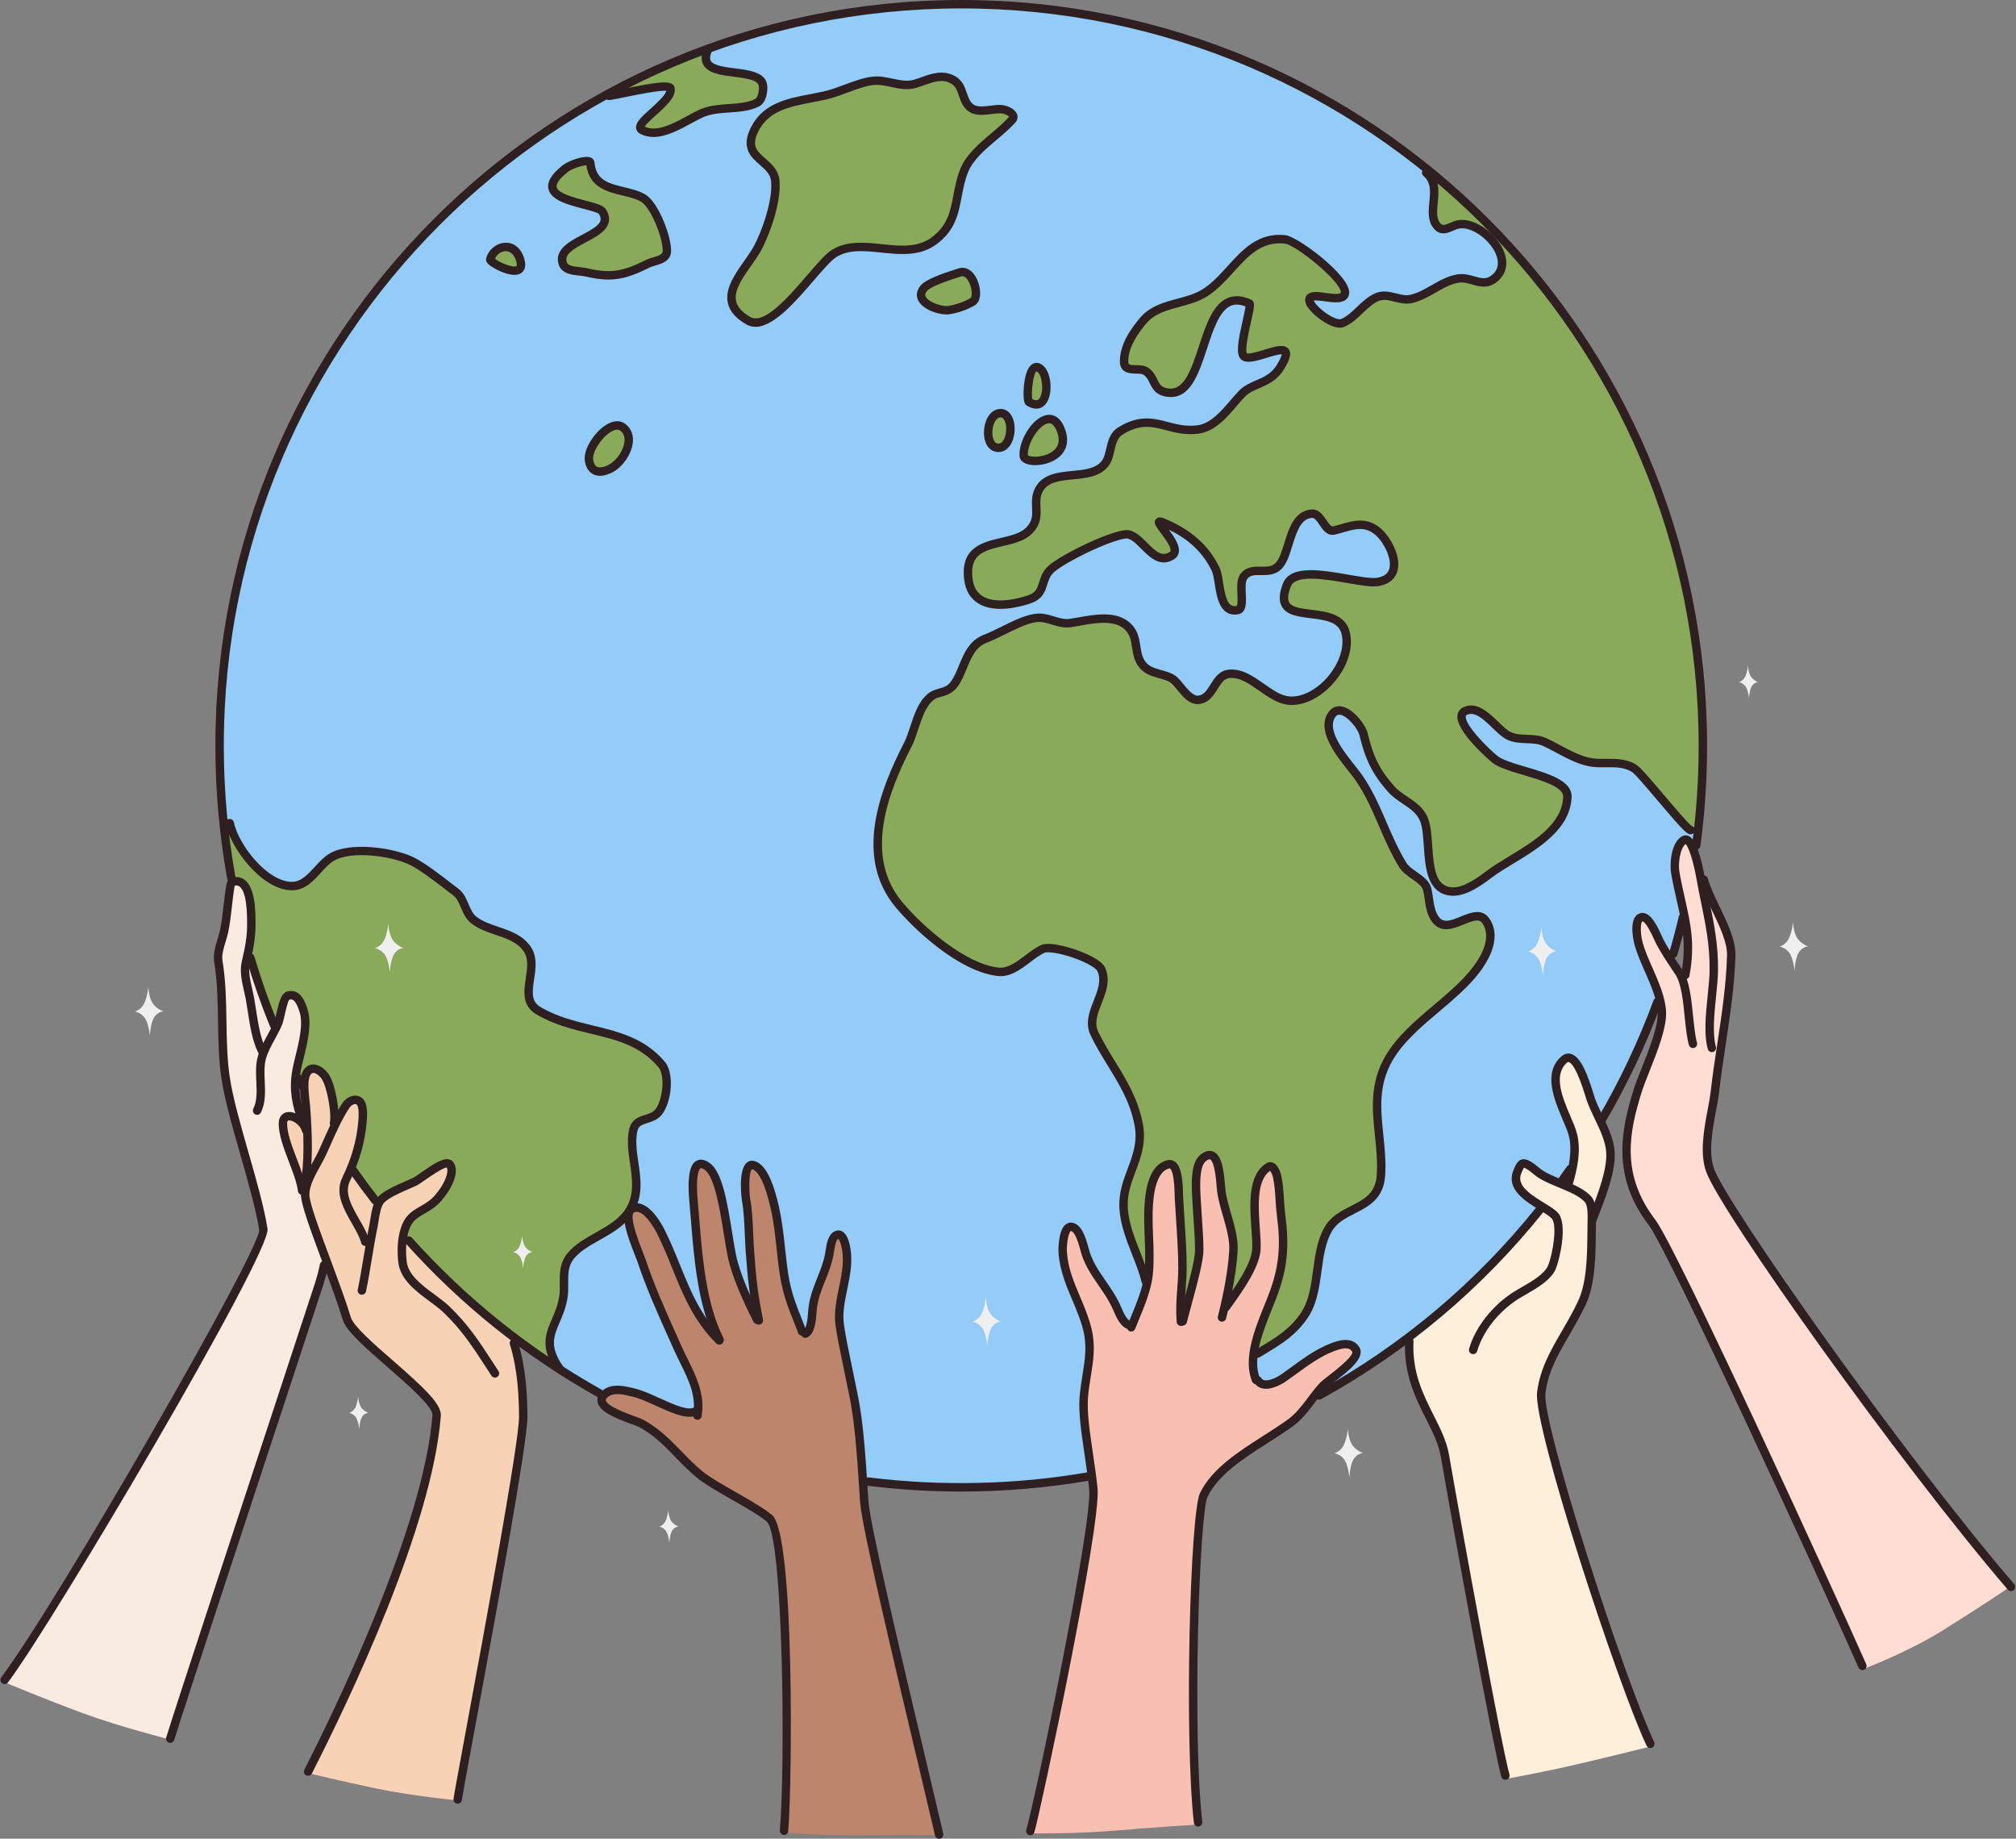 <?xml version="1.0" encoding="UTF-8"?><svg xmlns="http://www.w3.org/2000/svg" xmlns:xlink="http://www.w3.org/1999/xlink" height="456.2" preserveAspectRatio="xMidYMid meet" version="1.0" viewBox="-0.1 0.0 500.3 456.2" width="500.3" zoomAndPan="magnify"><rect x="-0.1" y="0.0" width="500.3" height="456.2" fill="#808080" stroke="none"/><defs><clipPath id="a"><path d="M 198 305 L 235 305 L 235 456.211 L 198 456.211 Z M 198 305"/></clipPath></defs><g><g id="change1_1"><path d="M 54.391 185.035 C 54.391 83.422 136.797 1.047 238.441 1.047 C 340.09 1.047 422.492 83.422 422.492 185.035 C 422.492 286.648 340.09 369.023 238.441 369.023 C 136.797 369.023 54.391 286.648 54.391 185.035" fill="#93ccf9" fill-rule="evenodd"/></g><g id="change2_1"><path d="M 55.426 201.133 C 56.645 206.859 65.441 219.773 72.309 219.84 C 76.664 219.879 78.836 214.715 82.109 212.734 C 86.902 209.824 97.355 211.324 102.164 213.68 C 105.18 215.156 110.297 219.258 113.098 221.398 C 115.199 223.004 115.254 226.562 117.523 228.301 C 121.5 231.34 127.605 231.074 130.664 235.363 C 134.086 240.156 127.945 247.516 133.57 250.801 C 144.059 256.922 156.105 254.621 164.094 264.117 C 166.289 266.73 165.359 273.949 163.051 276.215 C 161.012 278.219 157.664 277.164 156.996 280.648 C 155.781 286.996 159.938 293.836 156.227 300.195 C 153.031 305.668 145.262 307.086 141.559 311.574 C 138.957 314.73 140.301 318.273 139.684 321.973 C 139.215 324.777 136.047 329.355 136.262 333.762 C 136.395 336.445 142.988 344.281 138.926 339.828 C 138.703 339.582 127.883 332.48 116.754 322.895 C 104.961 312.734 92.559 299.625 82.309 282.648 C 71.109 264.098 62.617 241.871 59 226.172 C 55.891 212.656 55.426 201.133 55.426 201.133" fill="#89ab59" fill-rule="evenodd"/></g><g id="change2_2"><path d="M 380.09 66.801 C 390.547 79.094 401.711 97.219 408.797 114.824 C 417.82 137.238 422.305 164.762 422.574 183.008 C 422.797 197.949 420.961 207.234 420.961 207.234 C 419.988 207.465 407.578 192.145 405.621 190.773 C 402.59 188.648 398.672 189.586 395.418 189.238 C 391.176 188.789 386.98 185.812 383.207 184.098 C 380.449 182.84 377.191 183.871 374.422 182.605 C 371.41 181.234 367.559 174.629 363.609 176.363 C 359.438 178.195 369.5 187.242 370.797 188.324 C 374.488 191.395 389.039 192.473 388.871 197.695 C 388.555 207.371 375.918 212.051 369.535 216.859 C 367.078 218.715 363.266 221.535 359.961 221.184 C 352.613 220.402 355.336 208.461 353.289 203.348 C 351.793 199.605 347.605 198.59 345.086 195.719 C 341.227 191.32 339.629 187.816 338.277 182.133 C 337.695 179.691 332.496 173.531 330.188 177.668 C 327.559 182.387 334.812 189.598 337.156 193.004 C 341.824 199.781 343.801 207.809 348.062 214.684 C 349.445 216.91 353.473 218.082 354.086 220.664 C 354.672 223.129 354.551 226.238 356.289 228.316 C 359.703 232.391 366.055 224.297 368.77 228.672 C 371.449 232.996 368.07 238.449 365.453 241.598 C 359.293 249.004 349.301 254.371 344.531 262.672 C 338.969 272.348 343.262 281.445 342.602 291.621 C 342.023 300.453 332.828 299.039 329.449 305.098 C 325.949 311.379 327.645 320.273 323.633 326.285 C 319.52 332.438 313.891 334.117 308.234 338.379 C 304.586 341.133 303.676 345.195 298.711 346.141 C 285.488 348.656 286.066 327.84 284.637 319.719 C 283.418 312.832 279.172 306.77 278.742 299.781 C 278.266 291.992 284.047 287.191 282.48 278.965 C 280.766 269.961 275.109 264.004 271.492 256.406 C 269.02 251.223 275.594 245.973 273.211 240.535 C 272.059 237.91 261.16 234.352 258.707 235.426 C 255.285 236.93 251.762 241.555 247.668 241.121 C 239.129 240.215 228.406 230.934 223.016 224.496 C 213.078 212.629 219.148 196.5 225.191 184.758 C 226.98 181.281 227.633 175.605 230.812 172.941 C 232.574 171.465 234.914 172.172 236.699 169.754 C 239.312 166.211 239.543 160.293 244.484 158.445 C 248.184 157.062 252.93 153.93 256.816 153.344 C 260.07 152.848 262.324 155.066 265.664 154.559 C 269.582 153.965 275.457 152.34 279.02 154.832 C 282.969 157.598 280.902 161.934 283.484 165.012 C 285.578 167.516 289.363 166.949 291.43 168.871 C 292.852 170.199 294.855 173.754 297.16 173.641 C 301.199 173.445 301.105 167.543 304.953 167.188 C 310.426 166.688 314.668 173.5 319.953 173.844 C 327.316 174.32 335.625 164.535 333.863 157.117 C 331.848 148.648 314.84 156.457 319.258 145.133 C 321.516 139.348 337.125 145.09 341.695 144.395 C 348.688 143.336 345.48 135.379 342.258 132.254 C 338.547 128.648 334.77 130.711 330.988 131.609 C 328.52 132.199 327.969 127.211 325.398 127.445 C 319.762 127.965 320.145 137.379 317.23 140.375 C 314.676 143.012 310.875 140.242 308.641 142.934 C 306.949 144.961 309.281 151.031 306.945 151.383 C 302.074 152.121 302.867 143.938 301.605 141.281 C 298.887 135.578 294.324 132.055 288.621 129.68 C 284.375 127.906 294.09 135.77 290.699 137.871 C 285.902 140.848 283.062 132.07 279.094 132.582 C 274.824 133.137 263.871 138.465 260.812 141.148 C 257.895 143.711 259.652 147.238 255.332 148.711 C 249.977 150.535 241.242 151.617 240.223 143.746 C 238.789 132.645 250.82 136.25 255.348 131.59 C 258.648 128.184 255.93 125 257.691 121.574 C 260.625 115.875 270.207 119.746 274.047 115.129 C 275.938 112.855 275.02 108.746 277.969 106.914 C 285.852 102.023 289.617 107.539 297.18 106.562 C 301.906 105.949 305.105 100.789 308.105 97.703 C 310.801 94.926 315.016 95.363 317.645 91.09 C 323.328 81.859 309.727 91.156 308.363 88.059 C 307.297 85.629 310.734 75.66 309.93 75.293 C 297.219 69.504 300.066 98.512 289.895 97.434 C 285.754 96.992 286.867 93.93 284.289 92.125 C 282.629 90.961 278.906 92.746 278.859 89.711 C 278.805 85.973 281.203 82.422 283.496 79.664 C 287.398 74.973 293.992 75.695 298.832 72.691 C 305.84 68.348 309.238 58.371 318.793 59.387 C 321.773 59.703 333.797 69.16 333.688 72.582 C 333.57 76.09 324.086 71.426 324.887 74.801 C 325.348 76.73 330.898 81.027 333.059 80.141 C 336.23 78.836 338.219 75.324 341.391 73.816 C 344.398 72.383 347.105 74.883 350.156 74.156 C 354.379 73.152 357.465 69.863 361.613 69.133 C 365.238 68.492 367.902 71.797 371.113 68.789 C 376.328 63.902 367.199 54.387 361.617 55.715 C 359.809 56.145 357.992 57.918 356.43 55.93 C 353.793 52.574 358.062 46.387 353.828 42.863 C 353.828 42.863 366.324 50.625 380.09 66.801" fill="#89ab59" fill-rule="evenodd"/></g><g id="change2_3"><path d="M 253.961 113.137 C 253.492 108.285 260.73 99.047 263.344 107.199 C 265.742 114.676 254.195 115.602 253.961 113.137" fill="#89ab59" fill-rule="evenodd"/></g><g id="change2_4"><path d="M 255.242 99.734 C 254.574 99.32 254.922 89.273 257.918 91.367 C 260.574 93.227 260.27 102.852 255.242 99.734" fill="#89ab59" fill-rule="evenodd"/></g><g id="change2_5"><path d="M 247.727 111.105 C 243.855 111.195 244.547 102.555 248.172 102.504 C 251.695 102.449 251.367 111.02 247.727 111.105" fill="#89ab59" fill-rule="evenodd"/></g><g id="change2_6"><path d="M 241.227 74.898 C 239.344 75.938 237.422 76.621 235.32 76.941 C 232.93 77.301 226.332 74.918 229.172 71.504 C 230.469 69.945 236.027 68.254 238.082 67.594 C 241.406 66.527 243.305 73.746 241.227 74.898" fill="#89ab59" fill-rule="evenodd"/></g><g id="change2_7"><path d="M 251.105 29.684 C 247.535 33.707 241.148 37.242 239.125 42.434 C 236.566 48.984 238.141 55.035 231.629 59.805 C 224.375 65.113 214.016 58.473 206.934 62.867 C 202.426 65.664 191.797 83.125 185.605 79.566 C 176.504 74.332 184.637 67.426 187.77 61.805 C 190.078 57.66 192.754 49.738 192.305 44.883 C 191.828 39.684 183.965 39.438 186.867 32.758 C 190.125 25.262 198.055 25.242 205 23.59 C 208.719 22.707 213.07 20.379 216.68 20.047 C 220.23 19.719 223.516 21.828 227.07 20.77 C 230.125 19.859 233.188 18.016 236.43 19.82 C 239.281 21.41 238.43 25.285 241.051 26.898 C 242.895 28.031 245.898 27.098 247.863 27.066 C 249.922 27.035 252.172 28.477 251.105 29.684" fill="#89ab59" fill-rule="evenodd"/></g><g id="change2_8"><path d="M 154.312 105.918 C 157.84 108.328 155.016 114.215 151.633 116.137 C 149.637 117.273 146.645 117.836 146.078 114.266 C 145.508 110.695 151.348 103.895 154.312 105.918" fill="#89ab59" fill-rule="evenodd"/></g><g id="change2_9"><path d="M 175.734 12.059 C 172.594 19.918 188.754 15.848 189.258 21.328 C 189.383 22.66 189.035 24.898 187.703 25.531 C 183.754 27.414 178.73 26.34 174.594 27.887 C 170.57 29.391 164.117 34.777 159.285 32.293 C 156.387 30.801 167.066 25.254 166.277 21.941 C 165.895 20.32 152.48 23.504 150.258 23.707 C 150.258 23.707 156.426 19.949 162.793 17.039 C 169.16 14.129 175.734 12.059 175.734 12.059" fill="#89ab59" fill-rule="evenodd"/></g><g id="change2_10"><path d="M 146.395 40.406 C 147.051 48.066 155.195 46.492 159.605 49.211 C 162.383 50.918 165.504 58.926 165.395 62.27 C 165.316 64.645 162.344 64.594 160.656 65.441 C 154.762 68.395 151.512 69.008 145.316 67.555 C 143.527 67.137 140.238 67.492 139.551 65.348 C 137.629 59.352 153.211 58.66 149.406 52.527 C 147.969 50.211 129.723 50.055 140.215 41.812 C 141.719 40.629 146.297 39.238 146.395 40.406" fill="#89ab59" fill-rule="evenodd"/></g><g id="change2_11"><path d="M 121.562 64.379 C 122.387 61.043 127.613 59.375 129.039 64.633 C 130.508 70.039 121.359 65.195 121.562 64.379" fill="#89ab59" fill-rule="evenodd"/></g><g id="change3_1"><path d="M 65.195 305.879 C 65.195 305.879 63.621 296.09 62.27 292.262 C 60.918 288.438 56.809 272.309 56.145 268.664 C 55.484 265.02 55.184 254.797 55.145 251.34 C 55.105 247.883 54.586 240.09 54.074 238.156 C 53.562 236.223 54.582 234.824 55.266 231.277 C 55.945 227.73 56.59 224.383 56.887 222.016 C 57.184 219.645 58.051 218.07 59.348 218.84 C 60.645 219.605 61.828 221.586 62.035 223.227 C 62.242 224.863 62.527 227.094 62.328 229.715 C 62.258 230.629 61.719 235.137 62.352 238.141 C 63.961 245.797 68.105 255.551 68.633 254.223 C 69.441 252.191 69.84 250.074 70.492 248.395 C 71.145 246.711 72.43 246.352 73.242 246.98 C 74.055 247.609 75.07 248.277 75.414 250.969 C 75.754 253.652 76.246 254.926 75.742 256.719 C 75.238 258.516 74.383 261.754 73.906 264.812 C 73.426 267.867 73.031 267.387 73.293 271.016 C 73.555 274.645 73.801 275.547 74.57 277.914 C 75.336 280.281 74.141 277.699 72.484 277.246 C 70.832 276.789 69.988 278.027 70 279.16 C 70.008 280.289 70.66 283.34 71.477 285.566 C 72.293 287.793 73.719 291.145 74.344 293.461 C 74.973 295.777 75.574 298.434 76.348 300.867 C 77.125 303.301 78.938 308.133 79.832 310.48 C 80.73 312.832 80.32 311.684 80.047 314.781 C 79.922 316.184 72.992 337.113 65.469 359.887 C 65.469 359.887 54.824 394.09 49.75 408.355 C 48.152 412.848 42.148 431.605 42.148 431.605 C 42.148 431.605 29.961 428.551 20.496 425.07 C 11.605 421.805 1.043 417.395 1.043 417.395 C 1.043 417.395 20.199 386.641 26.27 376.973 C 33.711 365.129 41.43 349.875 48.512 337.836 C 61.375 315.977 65.195 305.879 65.195 305.879" fill="#f9ebe0" fill-rule="evenodd"/></g><g id="change4_1"><path d="M 108.41 351.332 C 108.41 351.332 106.32 346.898 104.512 345.527 C 102.703 344.152 96.809 338.504 94.516 336.684 C 92.223 334.859 86.742 329.668 86.043 327.949 C 85.344 326.234 83.59 319.68 82.516 317.215 C 81.441 314.754 79.176 308.762 78.07 305.363 C 76.961 301.973 76.188 299.613 75.559 297.246 C 74.926 294.875 74.297 292.504 73.191 289.754 C 72.086 287.008 70.656 283.938 70.168 281.551 C 69.68 279.16 69.625 276.797 70.926 276.863 C 72.227 276.93 73.691 276.547 74.645 277.945 C 75.594 279.348 75.586 277.406 75.445 274.91 C 75.301 272.41 74.727 269.891 75.285 267.887 C 75.848 265.879 77.461 264.902 78.434 265.227 C 79.402 265.547 80.844 266.816 81.258 268.566 C 81.672 270.316 82.125 271.125 82.473 273.531 C 82.82 275.934 82.574 280.059 83.379 278.312 C 84.184 276.566 84.953 275.113 85.992 274.133 C 87.031 273.152 88.281 272.148 89.09 273.562 C 89.898 274.98 89.902 276.918 89.762 278.805 C 89.617 280.688 89.918 281.445 88.816 284.371 C 87.715 287.301 86.703 289.145 87.715 290.465 C 88.73 291.785 90.473 294.461 91.797 295.961 C 93.117 297.465 93.145 298.969 94.852 297.551 C 96.559 296.137 99.289 294.887 100.863 294.203 C 102.438 293.523 105.328 291.754 107.254 290.383 C 109.184 289.012 111.723 287.852 111.941 289.918 C 112.164 291.984 110.773 294.48 109.59 296.367 C 107.852 299.148 103.887 299.719 102.145 302.074 C 100.398 304.43 99.605 305.848 100.93 307.348 C 102.25 308.848 107.855 314.461 110.574 316.879 C 113.293 319.301 116.066 322.789 119.367 325.285 C 122.672 327.781 124.383 329.527 125.953 330.711 C 127.527 331.898 127.168 333.16 127.809 335.602 C 128.445 338.043 130.254 345.023 129.676 349.402 C 129.098 353.777 128.023 366.109 126.812 371.465 C 125.605 376.82 121.477 404.027 120.547 409.082 C 119.613 414.137 113.645 446.73 113.645 446.73 C 113.645 446.73 102.027 445.59 93.129 443.719 C 84.223 441.844 76.25 439.895 76.25 439.895 C 76.25 439.895 80.328 431.32 84.016 423.559 C 89.754 411.48 97.965 392.855 102.105 379.785 C 109.059 357.832 108.41 351.332 108.41 351.332" fill="#f8d2b5" fill-rule="evenodd"/></g><g id="change5_1"><path d="M 191.238 377.102 C 191.238 377.102 186.457 373.613 184.48 372.637 C 182.508 371.66 176.133 368.016 174.227 366.562 C 172.32 365.113 169.812 362.348 167.867 360.359 C 165.918 358.371 161.871 354.156 159.531 353.176 C 157.191 352.195 155.84 351.523 153.562 350.805 C 151.285 350.082 150.254 349.969 149.422 348.07 C 148.594 346.176 149.52 345.855 151.328 345.047 C 153.141 344.238 155.055 344.961 156.898 345.422 C 158.75 345.879 161.477 346.945 163.215 347.711 C 164.953 348.469 166.453 349.383 168.324 349.926 C 170.195 350.477 170.965 351.016 172.152 350.27 C 173.34 349.523 172.648 345.215 171.82 342.953 C 170.992 340.688 167.816 334.434 166.285 331.156 C 164.75 327.879 162.266 321.457 161.031 318.285 C 159.801 315.117 158.293 310.828 157.25 308.07 C 156.211 305.312 155.293 303.438 155.949 301.266 C 156.605 299.098 158.41 299.387 159.699 300.164 C 160.984 300.945 162.891 303.492 163.762 305.199 C 164.637 306.902 166.465 311.75 167.316 313.734 C 168.164 315.719 169.504 319.684 170.996 322.426 C 172.488 325.16 173.449 326.848 175.332 328.941 C 177.215 331.039 176.504 327.012 175.551 323.863 C 174.598 320.719 173.133 311.762 172.891 308.898 C 172.645 306.035 172.184 298.938 171.898 295.898 C 171.609 292.863 171.789 291.359 172.594 289.793 C 173.395 288.227 174.578 288.211 175.906 289.895 C 177.23 291.578 178.547 295.457 178.965 297.91 C 179.383 300.367 180.242 305.363 180.727 308.074 C 181.203 310.789 181.707 313.953 182.645 316.281 C 183.578 318.609 188.434 329.477 187.82 326.613 C 187.211 323.746 186.898 317.25 186.422 313.438 C 185.945 309.629 185.812 305.734 185.484 302.16 C 185.156 298.59 184.641 294.238 184.824 292.004 C 185.008 289.766 185.598 288.07 187.141 289.152 C 188.684 290.234 190.52 293.621 191.172 295.926 C 191.828 298.23 192.734 302.305 193.148 305.488 C 193.566 308.676 194.012 314.594 194.496 316.574 C 194.98 318.559 195.652 322.41 196.973 325.191 C 198.293 327.977 199.238 332.219 200.043 330.652 C 200.848 329.086 201.031 326.348 201.438 323.875 C 201.848 321.402 203.184 318.562 204 316.543 C 204.816 314.527 205.449 312.43 205.828 310.273 C 206.211 308.121 206.371 307.363 207.305 306.609 C 208.238 305.855 208.898 306.363 209.547 308.188 C 210.191 310.012 210.301 312.816 210.043 314.305 C 209.785 315.793 209.309 319.445 208.902 321.531 C 208.496 323.617 208.301 327.008 208.574 329.055 C 208.844 331.105 210.203 338.035 210.555 340.668 C 210.906 343.301 212.742 350.656 213.012 353.863 C 213.277 357.066 214.703 363.973 214.375 367.414 C 214.043 370.855 214.062 372.852 214.836 376.551 C 215.605 380.246 232.773 455.355 232.773 455.355 C 232.773 455.355 224.312 455.262 213.289 455.355 C 204.062 455.434 194.848 454.688 194.848 454.688 C 194.848 454.688 195.141 447.621 195.266 442.238 C 195.523 431.355 195.262 413.312 194.723 400.852 C 193.914 382.227 191.238 377.102 191.238 377.102" fill="#bd866c" fill-rule="evenodd"/></g><g id="change6_1"><path d="M 271.246 369.07 C 270.93 366.551 270.203 360.285 269.676 357.359 C 269.145 354.43 268.402 348.555 268.816 345.645 C 269.23 342.734 270.066 339.934 270.152 336.324 C 270.238 332.719 269.668 328.266 268.531 325.621 C 267.398 322.984 265.969 319.578 265.043 317.188 C 264.113 314.797 263.664 312.219 263.684 309.848 C 263.695 307.477 263.766 305.527 264.832 304.73 C 265.898 303.93 267.047 304.914 267.73 306.242 C 268.41 307.574 269.098 311.051 269.992 312.793 C 270.891 314.535 272.297 316.738 273.438 318.273 C 274.586 319.812 275.281 320.75 276.484 322.867 C 277.691 324.984 277.594 326.289 278.887 327.492 C 280.18 328.699 280.98 328.496 281.836 326.02 C 282.688 323.547 284.902 318.34 285.023 316.094 C 285.145 313.848 285.25 309.297 284.98 306.484 C 284.719 303.672 284.781 297.598 285.105 295.602 C 285.434 293.605 286.188 291.715 287.582 290.352 C 288.977 288.984 289.828 288.488 290.973 289.309 C 292.117 290.133 292.105 293.215 292.234 295.258 C 292.363 297.297 292.523 301.965 292.82 304.711 C 293.113 307.453 293.297 311.895 293.414 314.324 C 293.531 316.754 293.23 319.238 293.062 322.492 C 292.895 325.746 294.016 326.797 295.449 320.852 C 296.883 314.902 297.68 312.562 297.539 310.359 C 297.402 308.156 297.359 303.938 297.051 300.867 C 296.742 297.801 296.125 295.781 296.5 292.777 C 296.875 289.773 296.715 288.512 298.184 287.34 C 299.652 286.164 301.605 286.945 302.031 289.035 C 302.461 291.125 303.039 295.742 303.773 298.207 C 304.512 300.672 305.129 303.402 305.555 305.492 C 305.98 307.582 306.609 308.492 306.004 311.477 C 305.402 314.461 305.18 315.867 304.805 318.871 C 304.43 321.879 305.234 323.105 307.105 320.125 C 308.973 317.148 310.953 314.453 311.273 312.297 C 311.59 310.137 311.25 306.418 311.016 304.254 C 310.781 302.09 310.496 297.523 311.254 295.086 C 312.016 292.648 312.547 290.898 314.156 289.945 C 315.77 288.988 316.426 289.836 316.887 292.023 C 317.352 294.207 317.688 299.191 318.047 301.254 C 318.406 303.312 318.461 307.145 318.344 310.105 C 318.227 313.062 318.445 314.902 317.59 317.379 C 316.734 319.855 315.289 323.5 314.223 326.277 C 313.152 329.059 311.863 331.977 311.594 334.395 C 311.316 336.809 310.77 338.266 311.156 340.262 C 311.543 342.254 312.707 343.367 314.297 343.355 C 315.887 343.344 319.363 341.391 321.469 339.855 C 323.57 338.328 327.148 335.785 328.984 334.852 C 330.824 333.922 333.273 332.859 334.875 333.723 C 336.477 334.59 337.125 335.273 335.855 337.246 C 334.586 339.227 330.125 341.617 328.406 343.715 C 326.688 345.809 326.242 347.355 323.078 350.398 C 319.914 353.441 313.719 356.891 310.703 359.047 C 307.688 361.207 301.398 366.121 299.652 369 C 297.91 371.875 297.078 377.297 296.828 383.055 C 296.762 384.723 295.906 397.734 295.902 405.434 C 295.891 424.332 297.121 452.691 297.121 452.691 C 297.121 452.691 286.477 453.355 276.309 454.215 C 266.742 455.02 255.586 454.879 255.586 454.879 C 255.586 454.879 263.531 419.449 267.199 397.977 C 269.75 383.043 271.375 370.102 271.246 369.07" fill="#f9bfb1" fill-rule="evenodd"/></g><g id="change7_1"><path d="M 349.41 331.621 C 349.41 331.621 357.207 325.668 359.711 323.395 C 362.215 321.125 370.207 313.824 372.391 311.555 C 374.574 309.277 379.582 303.133 380.738 301.789 C 381.895 300.441 381.832 299.129 380.582 298.102 C 379.336 297.074 377.477 295.66 376.645 294.441 C 375.812 293.223 376.008 292.035 376.812 290.273 C 377.617 288.512 378.352 288 379.73 289.254 C 381.105 290.504 382.195 291.531 384.406 292.402 C 386.617 293.27 387.129 293.207 388.383 291.348 C 389.637 289.488 390.824 285.84 390.699 284.492 C 390.574 283.145 389.969 279.234 389.328 278.27 C 388.691 277.309 386.578 273.363 386.262 271.598 C 385.941 269.836 385.176 267.688 386.238 265.41 C 387.301 263.137 388.871 262.082 390.055 262.918 C 391.242 263.754 392.199 265.996 393.094 267.891 C 393.988 269.781 394.945 272.348 395.715 274.336 C 396.48 276.324 397.117 278.09 397.887 280.078 C 398.652 282.066 399.387 284.441 399.352 286.105 C 399.316 287.773 399.188 289.953 398.348 293.223 C 397.512 296.488 397.285 297.578 396.32 299.66 C 395.355 301.742 395.129 303.152 394.965 305.398 C 394.805 307.641 394.957 311.488 394.664 314.148 C 394.371 316.809 393.891 319.691 393.309 321.488 C 392.73 323.281 390.863 326.355 389.711 328.504 C 388.555 330.648 385.531 334.906 384.695 337.375 C 383.859 339.844 382.316 343.238 382.602 345.707 C 382.887 348.176 385.305 358.941 386.027 363.398 C 386.754 367.859 391.496 382.258 393.273 387.164 C 395.051 392.074 398.859 404.969 400.035 408.379 C 401.211 411.785 409.402 433.34 409.402 433.34 C 409.402 433.34 400.5 435.59 391.648 437.652 C 382.801 439.719 373.992 441.285 373.992 441.285 C 373.992 441.285 371.938 431.016 370.613 425.953 C 369.289 420.891 366.641 406.25 365.551 399.863 C 364.461 393.477 361.5 376.652 360.332 372.137 C 359.164 367.617 358.309 360.297 357.062 357.57 C 355.812 354.844 353.945 349.859 352.777 347.523 C 351.609 345.188 350.52 342.461 350.129 339.426 C 349.738 336.387 349.41 331.621 349.41 331.621" fill="#fdefda" fill-rule="evenodd"/></g><g id="change8_1"><path d="M 410.609 304.598 C 410.609 304.598 408.305 301.746 407.062 299.449 C 405.82 297.148 403.891 292.082 403.758 288.852 C 403.629 285.621 403.742 278.512 404.684 275.457 C 405.625 272.406 408.742 264.219 409.785 260.746 C 410.828 257.273 412.246 255.273 412.281 252.379 C 412.316 249.484 411.434 246.609 410.242 243.766 C 409.047 240.922 407.863 238.539 407.047 235.75 C 406.227 232.961 405.641 231.73 406.016 229.648 C 406.391 227.566 407.031 226.285 408.602 228.113 C 410.172 229.941 410.871 231.949 412.059 233.801 C 413.238 235.648 414.52 237.895 415.66 239.508 C 416.805 241.125 418.18 242.16 418.484 239.535 C 418.785 236.906 419.48 234.184 418.855 231.113 C 418.23 228.051 417.441 225.035 416.609 221.785 C 415.781 218.535 415.109 217.371 415.312 214.348 C 415.523 211.324 415.488 210.48 417 209.02 C 418.508 207.559 419.07 207.867 419.816 210.113 C 420.562 212.355 421.16 214.047 422.414 218.043 C 423.672 222.039 423.887 221.078 425.805 225.781 C 427.723 230.484 429.055 231.82 429.363 234.992 C 429.668 238.168 429.551 238.988 429.27 243.07 C 428.984 247.152 427.77 256.137 426.953 261.281 C 426.137 266.434 425.441 270.945 424.73 275.137 C 424.02 279.332 423.168 283.035 423.434 286.004 C 423.699 288.969 425.391 292.84 427.242 296.062 C 427.902 297.215 433.66 307.305 443.168 320.277 C 452.48 332.98 462.996 348.473 471.688 359.676 C 478.918 369 498.27 394.008 498.27 394.008 C 498.27 394.008 491.5 398.617 481.887 404.602 C 473.195 410.012 462.27 414.113 462.27 414.113 C 462.27 414.113 455.277 396.98 451.09 387.73 C 444.301 372.73 433.664 351.27 426.371 335.645 C 414.582 310.383 410.609 304.598 410.609 304.598" fill="#ffddd3" fill-rule="evenodd"/></g><g id="change9_1"><path d="M 129.488 306.578 C 129.488 306.578 129.527 308.195 130.156 309.211 C 130.785 310.227 132 310.641 132 310.641 C 132 310.641 130.961 310.723 130.391 311.746 C 129.824 312.77 129.734 314.73 129.734 314.73 C 129.734 314.73 129.59 312.871 128.961 311.855 C 128.336 310.84 127.219 310.668 127.219 310.668 C 127.219 310.668 128.16 310.453 128.73 309.434 C 129.297 308.41 129.488 306.578 129.488 306.578" fill="#efefef" fill-rule="evenodd"/></g><g id="change9_2"><path d="M 36.719 244.898 C 36.719 244.898 36.781 247.301 37.711 248.805 C 38.645 250.312 40.449 250.926 40.449 250.926 C 40.449 250.926 38.902 251.051 38.059 252.566 C 37.219 254.082 37.082 256.992 37.082 256.992 C 37.082 256.992 36.871 254.234 35.938 252.73 C 35.008 251.223 33.352 250.969 33.352 250.969 C 33.352 250.969 34.75 250.648 35.59 249.133 C 36.434 247.617 36.719 244.898 36.719 244.898" fill="#efefef" fill-rule="evenodd"/></g><g id="change9_3"><path d="M 96.281 229.184 C 96.281 229.184 96.344 231.582 97.273 233.09 C 98.207 234.598 100.012 235.207 100.012 235.207 C 100.012 235.207 98.465 235.332 97.621 236.852 C 96.781 238.367 96.645 241.273 96.645 241.273 C 96.645 241.273 96.434 238.52 95.5 237.012 C 94.57 235.508 92.914 235.25 92.914 235.25 C 92.914 235.25 94.312 234.934 95.152 233.418 C 95.996 231.898 96.281 229.184 96.281 229.184" fill="#efefef" fill-rule="evenodd"/></g><g id="change9_4"><path d="M 165.75 374.668 C 165.75 374.668 165.793 376.289 166.422 377.305 C 167.047 378.32 168.266 378.73 168.266 378.73 C 168.266 378.73 167.223 378.812 166.652 379.84 C 166.086 380.859 165.996 382.82 165.996 382.82 C 165.996 382.82 165.852 380.965 165.227 379.945 C 164.598 378.934 163.48 378.762 163.48 378.762 C 163.48 378.762 164.422 378.547 164.988 377.523 C 165.559 376.5 165.75 374.668 165.75 374.668" fill="#efefef" fill-rule="evenodd"/></g><g id="change9_5"><path d="M 244.555 321.852 C 244.555 321.852 244.613 324.254 245.547 325.758 C 246.48 327.266 248.281 327.875 248.281 327.875 C 248.281 327.875 246.734 328.004 245.895 329.52 C 245.055 331.035 244.918 333.945 244.918 333.945 C 244.918 333.945 244.707 331.188 243.773 329.684 C 242.84 328.18 241.188 327.922 241.188 327.922 C 241.188 327.922 242.586 327.605 243.426 326.086 C 244.27 324.57 244.555 321.852 244.555 321.852" fill="#efefef" fill-rule="evenodd"/></g><g id="change9_6"><path d="M 334.402 354.488 C 334.402 354.488 334.465 356.891 335.395 358.395 C 336.328 359.898 338.133 360.512 338.133 360.512 C 338.133 360.512 336.586 360.637 335.742 362.156 C 334.902 363.672 334.766 366.582 334.766 366.582 C 334.766 366.582 334.555 363.824 333.621 362.316 C 332.691 360.812 331.039 360.559 331.039 360.559 C 331.039 360.559 332.434 360.238 333.273 358.723 C 334.117 357.203 334.402 354.488 334.402 354.488" fill="#efefef" fill-rule="evenodd"/></g><g id="change9_7"><path d="M 444.867 228.781 C 444.867 228.781 444.93 231.184 445.863 232.688 C 446.797 234.195 448.598 234.809 448.598 234.809 C 448.598 234.809 447.055 234.934 446.211 236.449 C 445.367 237.969 445.23 240.875 445.23 240.875 C 445.23 240.875 445.023 238.117 444.09 236.613 C 443.156 235.105 441.504 234.852 441.504 234.852 C 441.504 234.852 442.898 234.535 443.742 233.016 C 444.586 231.5 444.867 228.781 444.867 228.781" fill="#efefef" fill-rule="evenodd"/></g><g id="change9_8"><path d="M 382.418 229.992 C 382.418 229.992 382.48 232.395 383.41 233.898 C 384.344 235.406 386.145 236.016 386.145 236.016 C 386.145 236.016 384.602 236.141 383.758 237.66 C 382.918 239.176 382.781 242.086 382.781 242.086 C 382.781 242.086 382.57 239.328 381.641 237.82 C 380.707 236.316 379.055 236.062 379.055 236.062 C 379.055 236.062 380.449 235.742 381.289 234.227 C 382.133 232.711 382.418 229.992 382.418 229.992" fill="#efefef" fill-rule="evenodd"/></g><g id="change9_9"><path d="M 433.688 165.156 C 433.688 165.156 433.73 166.773 434.355 167.789 C 434.984 168.805 436.199 169.215 436.199 169.215 C 436.199 169.215 435.156 169.301 434.594 170.324 C 434.023 171.348 433.934 173.309 433.934 173.309 C 433.934 173.309 433.789 171.449 433.16 170.434 C 432.531 169.418 431.418 169.246 431.418 169.246 C 431.418 169.246 432.359 169.031 432.926 168.008 C 433.492 166.988 433.688 165.156 433.688 165.156" fill="#efefef" fill-rule="evenodd"/></g><g id="change9_10"><path d="M 88.793 346.465 C 88.793 346.465 88.836 348.086 89.465 349.102 C 90.094 350.113 91.305 350.527 91.305 350.527 C 91.305 350.527 90.266 350.609 89.699 351.633 C 89.129 352.656 89.039 354.617 89.039 354.617 C 89.039 354.617 88.898 352.762 88.27 351.742 C 87.641 350.73 86.523 350.559 86.523 350.559 C 86.523 350.559 87.469 350.344 88.035 349.32 C 88.602 348.297 88.793 346.465 88.793 346.465" fill="#efefef" fill-rule="evenodd"/></g><g id="change10_2"><path d="M 74.344 277.438 C 73.902 277.438 73.492 277.156 73.348 276.715 C 72 272.539 71.746 268.945 72.527 265.062 C 72.707 264.152 72.957 263.137 73.223 262.059 C 74.109 258.457 75.215 253.977 74.219 250.988 C 73.391 248.504 72.75 247.758 71.699 248.023 C 71.324 248.383 70.742 250.977 70.492 252.082 C 70.301 252.941 70.148 253.617 69.984 254.035 C 69.457 255.355 68.77 256.609 68.105 257.828 C 67.156 259.57 66.262 261.215 65.82 262.973 C 65.434 264.527 65.512 266.316 65.594 268.215 C 65.715 270.875 65.836 273.629 64.637 276.023 C 64.379 276.539 63.75 276.75 63.234 276.488 C 62.719 276.23 62.508 275.605 62.766 275.09 C 63.723 273.18 63.617 270.812 63.508 268.305 C 63.422 266.344 63.332 264.316 63.793 262.469 C 64.297 260.449 65.301 258.605 66.27 256.828 C 66.934 255.609 67.562 254.461 68.043 253.258 C 68.145 253 68.301 252.301 68.453 251.625 C 69.164 248.461 69.734 246.359 71.195 245.992 C 74.48 245.172 75.641 248.656 76.199 250.328 C 77.387 253.891 76.203 258.695 75.254 262.559 C 74.992 263.605 74.75 264.59 74.574 265.473 C 73.871 268.988 74.105 272.258 75.336 276.074 C 75.516 276.621 75.215 277.211 74.664 277.391 C 74.559 277.422 74.449 277.438 74.344 277.438" fill="#2e2020"/></g><g id="change10_3"><path d="M 42.152 432.422 C 42.047 432.422 41.945 432.406 41.844 432.375 C 41.293 432.207 40.98 431.621 41.152 431.07 C 43.551 423.254 60.848 370.699 71.188 339.297 C 75.176 327.176 78.059 318.422 78.227 317.879 C 78.645 316.527 79.004 315.109 79.305 313.66 C 79.422 313.098 79.973 312.73 80.539 312.848 C 81.105 312.965 81.469 313.52 81.352 314.082 C 81.039 315.598 80.66 317.082 80.223 318.492 C 80.051 319.055 77.312 327.367 73.172 339.949 C 62.84 371.344 45.543 423.887 43.148 431.684 C 43.012 432.133 42.598 432.422 42.152 432.422" fill="#2e2020"/></g><g id="change10_4"><path d="M 1.043 417.832 C 0.824 417.832 0.602 417.766 0.414 417.621 C -0.047 417.273 -0.137 416.617 0.211 416.156 C 13.508 398.621 64.355 310.457 64.223 305.172 C 63.445 300.137 61.488 293.301 59.598 286.691 C 57.617 279.773 55.57 272.613 54.809 267.297 C 54.156 262.719 54.082 258.004 54.008 253.441 C 53.93 248.547 53.848 243.484 53.043 238.656 C 52.734 236.797 53.355 234.762 53.906 232.969 C 54.137 232.215 54.355 231.5 54.492 230.855 C 54.898 228.918 55.129 226.891 55.348 224.93 C 55.555 223.059 55.773 221.121 56.148 219.25 C 56.262 218.68 56.617 218.207 57.148 217.918 C 57.988 217.465 59.098 217.551 59.777 217.82 C 63.34 219.246 63.32 226.059 63.309 229.332 L 63.309 229.746 C 63.309 232.254 62.852 235.355 61.949 238.965 C 61.461 240.914 61.992 243.234 62.508 245.48 C 62.672 246.211 62.836 246.918 62.961 247.594 C 63.125 248.516 63.281 249.504 63.438 250.531 C 63.949 253.848 64.527 257.609 65.855 260.262 C 66.113 260.777 65.902 261.402 65.387 261.664 C 64.871 261.922 64.242 261.715 63.984 261.195 C 62.512 258.254 61.906 254.32 61.371 250.848 C 61.219 249.844 61.066 248.871 60.902 247.969 C 60.785 247.324 60.629 246.645 60.469 245.945 C 59.926 243.578 59.312 240.895 59.922 238.453 C 60.781 235.016 61.219 232.086 61.219 229.746 L 61.219 229.324 C 61.227 227.184 61.246 220.66 58.996 219.762 C 58.738 219.656 58.262 219.672 58.137 219.762 C 57.84 221.445 57.637 223.25 57.422 225.16 C 57.199 227.172 56.965 229.25 56.535 231.285 C 56.379 232.023 56.148 232.777 55.906 233.578 C 55.398 235.23 54.875 236.938 55.105 238.312 C 55.934 243.297 56.02 248.438 56.098 253.406 C 56.168 257.902 56.246 262.551 56.879 266.996 C 57.617 272.18 59.648 279.266 61.609 286.117 C 63.52 292.789 65.492 299.688 66.289 304.883 C 67.219 310.906 12.852 402.945 1.875 417.418 C 1.672 417.691 1.359 417.832 1.043 417.832" fill="#2e2020"/></g><g id="change10_5"><path d="M 122.734 341.797 C 122.395 341.797 122.059 341.629 121.859 341.324 L 120.477 339.195 C 117.27 334.254 114.504 329.984 109.965 325.633 C 109.008 324.719 107.785 323.812 106.492 322.855 C 103.098 320.348 99.25 317.5 98.746 313.203 C 98.199 308.52 98.984 304.195 100.797 301.922 C 101.77 300.699 103.012 299.988 104.211 299.301 C 105.422 298.605 106.68 297.887 107.828 296.574 C 110.32 293.73 111.336 290.785 110.777 289.684 C 109.832 289.691 106.91 291.723 105.633 292.605 C 104.566 293.352 103.723 293.938 103.133 294.211 C 102.605 294.457 101.992 294.727 101.34 295.008 C 99.207 295.938 96.547 297.09 95.309 298.309 C 94.434 299.172 94.117 301.219 93.863 302.867 C 93.777 303.43 93.695 303.961 93.598 304.422 C 93.047 307.066 92.602 309.766 92.168 312.375 C 91.734 315.008 91.285 317.73 90.727 320.41 C 90.605 320.973 90.051 321.332 89.488 321.219 C 88.926 321.102 88.562 320.547 88.68 319.98 C 89.23 317.344 89.676 314.645 90.109 312.031 C 90.543 309.402 90.992 306.684 91.551 303.996 C 91.641 303.566 91.719 303.074 91.797 302.551 C 92.098 300.598 92.473 298.168 93.844 296.816 C 95.359 295.324 98.215 294.086 100.508 293.09 C 101.141 292.816 101.734 292.559 102.246 292.32 C 102.676 292.117 103.531 291.523 104.441 290.891 C 107.445 288.805 109.699 287.344 111.246 287.633 C 111.746 287.723 112.152 287.98 112.43 288.383 C 114.062 290.738 112.086 294.891 109.398 297.953 C 108.02 299.527 106.547 300.371 105.246 301.113 C 104.125 301.758 103.156 302.312 102.43 303.227 C 100.977 305.051 100.348 308.871 100.824 312.965 C 101.219 316.355 104.531 318.809 107.734 321.176 C 109.086 322.176 110.359 323.113 111.41 324.121 C 116.125 328.645 118.953 333.008 122.23 338.062 L 123.605 340.18 C 123.926 340.66 123.789 341.309 123.305 341.625 C 123.129 341.738 122.93 341.797 122.734 341.797" fill="#2e2020"/></g><g id="change10_6"><path d="M 76.363 440.59 C 76.203 440.59 76.039 440.551 75.887 440.473 C 75.375 440.211 75.168 439.582 75.434 439.066 C 82.348 425.527 105.07 379.164 107.215 351.102 C 107.375 349.043 100.82 343.328 96.039 339.156 C 90.555 334.375 85.82 330.246 84.977 327.492 C 83.66 323.199 81.699 317.934 79.805 312.844 C 76.992 305.285 74.566 298.762 74.586 296.367 C 74.605 293.566 76.176 290.742 77.559 288.254 C 78.105 287.27 78.617 286.344 79.008 285.484 C 79.297 284.844 79.59 284.184 79.887 283.512 C 81.398 280.102 82.961 276.574 84.906 273.648 C 85.367 272.953 86.348 272.07 87.586 271.871 C 88.375 271.75 89.105 271.93 89.703 272.402 C 91.098 273.508 91.098 275.973 90.91 278.238 C 90.504 283.242 89.133 288.105 86.711 293.109 C 85.312 296 87.207 299.305 89.039 302.504 C 90.094 304.344 91.094 306.082 91.547 307.816 C 91.695 308.375 91.363 308.949 90.805 309.098 C 90.242 309.238 89.676 308.906 89.527 308.352 C 89.141 306.883 88.211 305.262 87.227 303.539 C 85.223 300.047 82.953 296.086 84.832 292.199 C 87.168 287.367 88.438 282.879 88.828 278.066 C 89.086 274.938 88.621 274.211 88.406 274.043 C 88.316 273.973 88.18 273.895 87.914 273.934 C 87.414 274.016 86.887 274.441 86.645 274.809 C 84.801 277.586 83.273 281.027 81.797 284.359 C 81.496 285.035 81.203 285.695 80.91 286.344 C 80.488 287.281 79.953 288.246 79.387 289.266 C 78.062 291.652 76.691 294.117 76.672 296.383 C 76.656 298.395 79.254 305.367 81.766 312.113 C 83.668 317.23 85.641 322.527 86.977 326.879 C 87.645 329.062 92.836 333.59 97.414 337.582 C 104.957 344.16 109.52 348.367 109.301 351.262 C 107.184 378.938 86.211 422.551 77.293 440.02 C 77.109 440.379 76.742 440.59 76.363 440.59" fill="#2e2020"/></g><g id="change10_7"><path d="M 75.41 295.531 C 75.34 295.531 75.266 295.523 75.195 295.512 C 74.629 295.391 74.266 294.84 74.383 294.273 C 75.574 288.566 75.258 281.25 74.793 274.844 C 74.762 274.426 74.707 273.926 74.645 273.375 C 74.375 270.926 74.039 267.871 74.93 266.023 C 75.633 264.574 76.645 264.188 77.371 264.117 C 78.949 263.945 80.465 265.176 81.359 266.359 C 83.109 268.68 84.379 276.141 83.801 278.91 C 83.684 279.477 83.129 279.84 82.562 279.723 C 82 279.605 81.637 279.051 81.754 278.484 C 82.254 276.102 80.961 269.301 79.691 267.621 C 79.027 266.742 78.152 266.141 77.574 266.195 C 77.293 266.223 77.035 266.473 76.812 266.934 C 76.184 268.242 76.508 271.191 76.723 273.148 C 76.789 273.727 76.844 274.254 76.879 274.688 C 77.352 281.242 77.672 288.742 76.43 294.699 C 76.328 295.191 75.895 295.531 75.41 295.531" fill="#2e2020"/></g><g id="change10_8"><path d="M 74.875 296.457 C 74.355 296.457 73.902 296.062 73.84 295.531 C 73.605 293.516 72.641 290.984 71.621 288.309 C 70.328 284.926 68.996 281.43 69.07 278.613 C 69.113 276.809 70.258 276.035 71.309 275.91 C 73.246 275.699 76.152 277.52 76.844 280.145 C 76.992 280.699 76.656 281.273 76.102 281.422 C 75.547 281.566 74.973 281.234 74.824 280.676 C 74.398 279.062 72.504 277.859 71.551 277.988 C 71.395 278.008 71.172 278.031 71.156 278.668 C 71.094 281.07 72.355 284.371 73.574 287.566 C 74.641 290.367 75.648 293.016 75.914 295.289 C 75.984 295.863 75.574 296.383 75 296.449 C 74.957 296.453 74.918 296.457 74.875 296.457" fill="#2e2020"/></g><g id="change10_9"><path d="M 113.477 447.523 C 113.426 447.523 113.371 447.52 113.32 447.508 C 112.75 447.422 112.355 446.891 112.441 446.32 C 112.676 444.762 113.887 438.227 115.555 429.18 C 120.16 404.254 128.734 357.859 128.703 351.543 C 128.68 346.852 128.422 339.887 126.438 333.566 C 126.262 333.016 126.566 332.43 127.117 332.258 C 127.672 332.086 128.258 332.391 128.43 332.941 C 130.5 339.527 130.77 346.707 130.793 351.531 C 130.824 358.043 122.555 402.812 117.609 429.559 C 115.941 438.586 114.738 445.105 114.508 446.633 C 114.43 447.148 113.984 447.523 113.477 447.523" fill="#2e2020"/></g><g id="change10_10"><path d="M 194.469 455.258 C 194.438 455.258 194.406 455.258 194.379 455.254 C 193.805 455.203 193.379 454.695 193.43 454.121 C 194.82 438.27 194.297 381.031 190.164 377.516 C 188.387 375.996 184.816 373.957 181.363 371.98 C 178.059 370.09 174.938 368.305 173.152 366.875 C 171.098 365.227 169.285 363.363 167.531 361.562 C 164.648 358.598 161.926 355.789 158.234 353.945 C 157.996 353.824 157.371 353.602 156.715 353.363 C 152.617 351.887 148.586 350.238 148.176 347.773 C 148.059 347.062 148.195 345.984 149.531 344.918 C 151.816 343.09 155.137 343.93 157.336 344.484 L 157.719 344.582 C 159.426 345.012 161.422 345.914 163.535 346.875 C 166.914 348.41 171.121 350.32 172.305 349.02 C 172.691 348.59 173.352 348.559 173.781 348.945 C 174.207 349.332 174.238 349.992 173.855 350.418 C 171.648 352.855 167.086 350.781 162.672 348.777 C 160.645 347.859 158.734 346.992 157.211 346.609 L 156.82 346.512 C 154.918 346.031 152.312 345.371 150.84 346.551 C 150.594 346.746 150.188 347.125 150.238 347.43 C 150.48 348.895 155.707 350.781 157.422 351.398 C 158.234 351.691 158.82 351.902 159.168 352.078 C 163.176 354.082 166.152 357.145 169.031 360.105 C 170.738 361.859 172.504 363.68 174.457 365.242 C 176.117 366.57 179.312 368.398 182.402 370.168 C 185.938 372.188 189.594 374.281 191.52 375.922 C 197.191 380.75 196.461 443.473 195.508 454.305 C 195.461 454.852 195.004 455.258 194.469 455.258" fill="#2e2020"/></g><g id="change10_11"><path d="M 172.98 352.273 C 172.926 352.273 172.867 352.27 172.809 352.258 C 172.238 352.16 171.855 351.621 171.949 351.055 C 172.738 346.336 170.766 342.344 168.684 338.113 C 168.137 337.008 167.586 335.895 167.082 334.762 L 165.66 331.582 C 162.887 325.387 160.266 319.535 158.121 313.105 C 158.023 312.812 157.824 312.324 157.578 311.703 C 155.32 306.051 153.363 300.41 156.309 298.934 C 160.34 296.926 163.867 303.199 164.852 305.172 C 166.312 308.09 167.5 311.023 168.652 313.855 C 171.281 320.344 173.766 326.473 179.137 331.844 C 179.547 332.25 179.547 332.91 179.137 333.32 C 178.73 333.73 178.066 333.73 177.66 333.32 C 171.988 327.648 169.426 321.332 166.715 314.645 C 165.582 311.844 164.406 308.949 162.984 306.105 C 161.852 303.844 159.191 299.824 157.246 300.805 C 156.801 301.023 156.133 302.457 159.52 310.93 C 159.785 311.598 159.996 312.129 160.102 312.445 C 162.215 318.777 164.812 324.582 167.566 330.727 L 168.992 333.91 C 169.484 335.02 170.023 336.105 170.555 337.191 C 172.695 341.527 174.91 346.016 174.012 351.398 C 173.926 351.91 173.484 352.273 172.98 352.273" fill="#2e2020"/></g><g id="change10_12"><path d="M 178.477 333.461 C 178.094 333.461 177.723 333.246 177.539 332.883 C 173.102 324.004 172.176 312.688 171.359 302.703 C 171.234 301.16 171.113 299.648 170.98 298.18 C 170.168 289.465 172.086 288.379 172.719 288.02 C 173.379 287.645 174.496 287.438 176.07 288.59 C 179.18 290.859 180.406 298.473 181.594 305.836 C 181.91 307.789 182.207 309.633 182.52 311.195 C 183.512 316.156 186.367 322.25 188.746 327.004 C 189.004 327.52 188.797 328.145 188.277 328.402 C 187.766 328.664 187.137 328.453 186.879 327.938 C 184.441 323.066 181.512 316.812 180.469 311.609 C 180.148 310.008 179.848 308.141 179.531 306.168 C 178.57 300.203 177.25 292.039 174.836 290.277 C 174.273 289.863 173.883 289.762 173.75 289.836 C 173.273 290.105 172.516 292.133 173.047 297.855 C 173.195 299.465 173.316 300.984 173.445 302.531 C 174.242 312.328 175.148 323.43 179.41 331.945 C 179.668 332.465 179.457 333.09 178.941 333.348 C 178.793 333.422 178.633 333.461 178.477 333.461" fill="#2e2020"/></g><g id="change10_13"><path d="M 198.934 331.398 C 198.496 331.398 198.09 331.121 197.945 330.684 C 197.648 329.801 197.266 328.844 196.82 327.734 C 195.816 325.246 194.574 322.148 193.793 318.344 C 193.277 315.844 192.988 313.117 192.68 310.234 C 192.32 306.863 191.945 303.383 191.188 299.961 C 189.742 293.461 188.215 291.176 187.188 290.406 C 186.734 290.07 186.547 290.078 186.547 290.078 C 185.688 290.574 185.754 295.875 186.09 297.605 C 186.551 299.902 186.715 303.633 186.863 306.926 C 186.926 308.312 186.98 309.578 187.055 310.535 C 187.562 317.285 187.883 320.488 189.25 327.402 C 189.359 327.973 188.992 328.52 188.426 328.633 C 187.867 328.742 187.312 328.379 187.199 327.809 C 185.812 320.781 185.484 317.531 184.969 310.695 C 184.895 309.719 184.84 308.43 184.773 307.02 C 184.641 303.961 184.469 300.156 184.039 298.016 C 184.023 297.938 182.84 289.953 185.449 288.309 C 186.051 287.93 187.055 287.695 188.438 288.734 C 190.371 290.184 191.938 293.707 193.227 299.508 C 194.012 303.043 194.391 306.586 194.758 310.016 C 195.062 312.844 195.348 315.523 195.84 317.922 C 196.582 321.543 197.789 324.543 198.758 326.953 C 199.195 328.047 199.613 329.082 199.926 330.023 C 200.109 330.57 199.812 331.164 199.266 331.348 C 199.156 331.383 199.043 331.398 198.934 331.398" fill="#2e2020"/></g><g clip-path="url(#a)" id="change10_1"><path d="M 232.965 456.211 C 232.488 456.211 232.059 455.887 231.945 455.402 C 230.891 450.863 229.434 444.734 227.801 437.848 C 221.879 412.926 213.773 378.793 213.348 372.766 C 213.242 371.285 213.145 369.801 213.051 368.309 C 212.648 362.176 212.234 355.832 211.297 349.754 C 210.984 347.707 210.262 344.254 209.5 340.598 C 208.547 336.039 207.562 331.32 207.234 328.699 C 206.848 325.578 207.484 322.477 208.105 319.477 C 208.664 316.758 209.246 313.949 209.016 311.215 C 208.855 309.297 208.285 307.566 207.902 307.359 C 207.281 307.711 206.973 309.805 206.836 310.695 C 206.785 311.043 206.738 311.355 206.688 311.609 C 206.238 313.855 205.441 315.855 204.672 317.785 C 203.73 320.148 202.844 322.379 202.586 324.965 C 202.562 325.18 202.547 325.434 202.523 325.715 C 202.375 327.77 202.148 330.875 200.227 331.84 C 199.711 332.098 199.082 331.891 198.824 331.371 C 198.566 330.855 198.773 330.227 199.289 329.969 C 200.148 329.539 200.352 326.754 200.441 325.562 C 200.461 325.262 200.48 324.984 200.504 324.758 C 200.793 321.879 201.777 319.406 202.73 317.016 C 203.465 315.168 204.227 313.262 204.641 311.195 C 204.684 310.977 204.727 310.695 204.77 310.387 C 205.023 308.676 205.375 306.328 206.98 305.523 C 207.637 305.195 208.328 305.199 208.926 305.535 C 210.547 306.445 210.984 309.688 211.102 311.043 C 211.352 314.078 210.742 317.035 210.152 319.898 C 209.539 322.863 208.961 325.66 209.309 328.438 C 209.625 330.977 210.602 335.652 211.547 340.172 C 212.316 343.855 213.039 347.336 213.363 349.434 C 214.312 355.605 214.73 361.992 215.133 368.172 C 215.23 369.66 215.328 371.145 215.434 372.617 C 215.848 378.48 223.93 412.512 229.832 437.363 C 231.469 444.254 232.926 450.387 233.98 454.93 C 234.113 455.488 233.762 456.051 233.199 456.184 C 233.121 456.199 233.043 456.211 232.965 456.211" fill="#2e2020"/></g><g id="change10_14"><path d="M 255.586 455.355 C 255.488 455.355 255.391 455.34 255.293 455.312 C 254.738 455.148 254.422 454.57 254.582 454.016 C 256.801 446.441 271.09 377.996 270.188 369.445 C 269.871 366.43 269.438 363.492 269.02 360.652 C 268.215 355.18 267.52 350.453 267.816 346.621 C 267.973 344.664 268.262 342.855 268.543 341.105 C 269.137 337.434 269.695 333.961 268.719 330.031 C 268.059 327.391 267.02 324.934 266.012 322.562 C 264.48 318.953 262.898 315.227 262.574 310.711 C 262.57 310.664 262.402 305.66 264.176 303.949 C 264.656 303.488 265.25 303.281 265.863 303.348 C 268.387 303.621 269.383 307.258 270.039 309.66 C 270.152 310.066 270.246 310.422 270.336 310.691 C 271.191 313.309 272.73 315.539 274.355 317.898 C 275.543 319.629 276.773 321.418 277.699 323.355 C 277.824 323.621 277.961 323.938 278.109 324.281 C 278.633 325.496 279.508 327.527 280.488 327.777 C 281.047 327.922 281.383 328.492 281.242 329.051 C 281.098 329.609 280.531 329.945 279.969 329.805 C 277.992 329.301 276.949 326.875 276.188 325.105 C 276.055 324.789 275.93 324.5 275.812 324.258 C 274.961 322.465 273.828 320.824 272.633 319.086 C 270.992 316.707 269.305 314.246 268.352 311.348 C 268.254 311.051 268.145 310.656 268.023 310.211 C 267.641 308.816 266.746 305.547 265.637 305.426 C 265.023 305.742 264.547 308.996 264.66 310.562 C 264.961 314.727 266.406 318.137 267.938 321.742 C 268.973 324.191 270.047 326.723 270.742 329.527 C 271.824 333.871 271.234 337.547 270.605 341.438 C 270.332 343.145 270.047 344.91 269.902 346.785 C 269.621 350.379 270.336 355.223 271.09 360.348 C 271.512 363.211 271.945 366.168 272.27 369.223 C 273.234 378.395 258.234 448.977 256.59 454.605 C 256.457 455.059 256.039 455.355 255.586 455.355" fill="#2e2020"/></g><g id="change10_15"><path d="M 280.633 330.371 C 280.504 330.371 280.375 330.348 280.25 330.297 C 279.711 330.086 279.449 329.48 279.656 328.941 C 279.949 328.199 280.27 327.422 280.602 326.613 C 281.977 323.273 283.531 319.488 283.891 316.184 C 284.219 313.172 284.094 310.012 283.973 306.957 C 283.863 304.238 283.754 301.434 283.949 298.656 C 284.402 292.211 286.324 288.574 289.66 287.848 C 290.352 287.703 291.004 287.848 291.555 288.281 C 293.152 289.547 293.438 293.039 293.504 296.621 C 293.508 296.895 293.512 297.105 293.52 297.242 C 293.598 298.688 293.707 300.367 293.824 302.148 C 294.105 306.371 294.422 311.156 294.391 314.578 C 294.371 316.777 294.242 318.496 294.117 320.156 C 293.941 322.504 293.773 324.723 294 327.867 C 294.039 328.441 293.605 328.945 293.031 328.984 C 292.473 329.02 291.953 328.594 291.914 328.02 C 291.68 324.719 291.852 322.426 292.035 319.996 C 292.156 318.371 292.285 316.691 292.301 314.562 C 292.328 311.215 292.016 306.473 291.738 302.285 C 291.621 300.496 291.508 298.805 291.434 297.355 C 291.426 297.199 291.422 296.961 291.414 296.66 C 291.32 291.773 290.734 290.301 290.258 289.922 C 290.211 289.887 290.191 289.867 290.105 289.895 C 287.816 290.391 286.406 293.473 286.035 298.805 C 285.848 301.465 285.957 304.215 286.062 306.871 C 286.184 310.004 286.312 313.238 285.969 316.406 C 285.578 320.008 283.961 323.941 282.535 327.41 C 282.207 328.203 281.895 328.977 281.605 329.707 C 281.441 330.117 281.047 330.371 280.633 330.371" fill="#2e2020"/></g><g id="change10_16"><path d="M 293.414 328.891 C 293.328 328.891 293.242 328.879 293.152 328.855 C 292.594 328.715 292.258 328.145 292.398 327.586 C 292.762 326.164 293.191 324.59 293.633 322.965 C 294.961 318.066 296.469 312.52 296.461 310.125 C 296.457 307.707 296.258 304.824 296.066 302.039 C 295.961 300.492 295.855 298.98 295.789 297.602 L 295.758 296.992 C 295.531 292.895 295.488 288.359 297.828 286.477 C 299.238 285.344 300.336 285.445 301.004 285.734 C 303.145 286.656 303.617 290.441 303.918 294.234 C 303.953 294.691 303.98 295.066 304.016 295.312 C 304.254 297.129 304.809 299.062 305.398 301.109 C 306.281 304.176 307.195 307.344 307.039 310.297 C 306.703 316.637 304.914 324.188 304.16 327.137 C 304.02 327.695 303.449 328.027 302.891 327.891 C 302.332 327.746 301.996 327.18 302.137 326.621 C 302.875 323.73 304.629 316.34 304.953 310.184 C 305.09 307.586 304.227 304.586 303.395 301.688 C 302.805 299.656 302.199 297.555 301.941 295.586 C 301.906 295.312 301.875 294.902 301.836 294.402 C 301.508 290.258 300.949 287.988 300.18 287.652 C 299.98 287.57 299.594 287.742 299.137 288.105 C 297.438 289.477 297.723 294.664 297.844 296.879 L 297.879 297.5 C 297.945 298.863 298.047 300.363 298.152 301.898 C 298.348 304.719 298.547 307.633 298.551 310.117 C 298.559 312.797 297.078 318.242 295.648 323.512 C 295.211 325.125 294.785 326.691 294.426 328.102 C 294.305 328.574 293.879 328.891 293.414 328.891" fill="#2e2020"/></g><g id="change10_17"><path d="M 311.609 343.449 C 311.199 343.449 310.812 343.207 310.645 342.805 C 308.301 337.156 311.297 329.738 313.703 323.777 C 314.238 322.461 314.734 321.23 315.121 320.133 C 317.301 313.988 317.754 308.977 316.789 301.645 C 316.617 300.332 316.531 298.996 316.449 297.703 C 316.324 295.746 316.203 293.895 315.812 292.094 C 315.703 291.594 315.367 290.809 315.113 290.504 C 311.691 292.746 312.168 299.441 312.555 304.84 C 312.688 306.742 312.816 308.539 312.742 309.922 C 312.512 314.316 308.504 319.957 305.855 323.688 L 304.98 324.922 C 304.652 325.395 304.004 325.512 303.527 325.184 C 303.055 324.852 302.938 324.199 303.27 323.727 L 304.148 322.48 C 306.66 318.945 310.457 313.602 310.656 309.812 C 310.723 308.562 310.602 306.824 310.469 304.988 C 310.035 298.934 309.5 291.398 314.211 288.605 C 314.73 288.301 315.312 288.254 315.852 288.488 C 317.293 289.117 317.832 291.547 317.855 291.648 C 318.281 293.605 318.41 295.621 318.535 297.57 C 318.613 298.828 318.699 300.129 318.859 301.371 C 319.871 309.066 319.395 314.34 317.094 320.832 C 316.695 321.953 316.188 323.211 315.645 324.559 C 313.379 330.168 310.559 337.145 312.574 342.004 C 312.797 342.535 312.543 343.148 312.012 343.367 C 311.879 343.426 311.742 343.449 311.609 343.449" fill="#2e2020"/></g><g id="change10_18"><path d="M 297.219 453.168 C 296.695 453.168 296.242 452.773 296.18 452.238 C 293.773 430.992 295.234 375.535 297.703 370.43 C 300.609 364.41 307.23 360.18 313.637 356.09 C 315.727 354.754 317.695 353.492 319.473 352.211 C 321.48 350.758 322.953 348.805 324.512 346.738 C 325.402 345.559 326.32 344.34 327.352 343.219 C 327.797 342.734 328.656 342.07 329.75 341.227 C 334.973 337.188 335.738 335.801 335.461 335.352 C 334.801 334.281 333.449 334.262 330.812 335.285 C 327.523 336.562 324.516 338.758 321.605 340.879 C 320.73 341.516 319.867 342.145 319.004 342.746 C 318.668 342.98 315.68 345.004 313.238 344.496 C 312.363 344.316 311.652 343.82 311.188 343.062 C 310.887 342.574 311.035 341.93 311.527 341.625 C 312.023 341.324 312.664 341.477 312.969 341.969 C 313.133 342.238 313.348 342.387 313.664 342.453 C 314.848 342.695 316.832 341.711 317.809 341.031 C 318.66 340.438 319.516 339.816 320.371 339.191 C 323.395 336.988 326.516 334.711 330.059 333.34 C 331.516 332.773 335.395 331.27 337.238 334.254 C 338.836 336.84 334.508 340.188 331.027 342.879 C 330.098 343.602 329.215 344.281 328.891 344.637 C 327.93 345.68 327.039 346.859 326.18 347.996 C 324.598 350.098 322.961 352.27 320.695 353.902 C 318.871 355.223 316.875 356.496 314.762 357.852 C 308.605 361.785 302.234 365.852 299.586 371.34 C 297.527 375.594 295.75 429.871 298.258 452.008 C 298.32 452.578 297.91 453.098 297.336 453.16 C 297.297 453.164 297.258 453.168 297.219 453.168" fill="#2e2020"/></g><g id="change10_19"><path d="M 409.457 433.695 C 409.062 433.695 408.688 433.473 408.512 433.094 C 401.203 417.57 380.32 353.746 381.352 345.438 C 382.078 339.598 384.688 335.102 387.453 330.344 C 388.816 327.992 390.23 325.562 391.527 322.805 C 393.715 318.176 393.781 311.367 393.84 305.895 C 393.848 305.145 393.855 304.418 393.867 303.719 L 393.879 303.188 C 393.914 301.871 393.988 299.133 393.234 298.273 C 391.91 296.762 389.27 295.672 386.719 294.613 C 384.793 293.812 382.801 292.988 381.305 291.953 C 381.082 291.801 380.785 291.562 380.449 291.285 C 379.949 290.879 378.668 289.836 378.109 289.715 C 377.973 289.879 377.781 290.254 377.547 290.824 L 377.465 291.023 C 376.203 293.93 379.098 295.992 383.008 298.391 C 384.438 299.27 385.68 300.023 386.469 300.848 C 389.121 303.594 386.859 312.809 385.969 314.867 C 384.781 317.602 381.316 319.598 378.531 321.199 C 377.891 321.566 377.289 321.914 376.773 322.234 C 371.867 325.312 367.922 330.285 366.48 335.215 C 366.32 335.77 365.742 336.09 365.188 335.926 C 364.633 335.766 364.316 335.184 364.477 334.629 C 366.055 329.23 370.34 323.805 375.664 320.465 C 376.199 320.129 376.824 319.77 377.488 319.387 C 380.008 317.941 383.141 316.137 384.051 314.035 C 385.234 311.301 386.449 303.836 384.965 302.297 C 384.355 301.668 383.172 300.941 381.914 300.172 C 378.352 297.988 373.469 294.996 375.547 290.191 L 375.617 290.023 C 375.953 289.211 376.52 287.852 377.656 287.641 C 378.891 287.418 380.191 288.383 381.77 289.668 C 382.055 289.898 382.305 290.105 382.492 290.234 C 383.805 291.145 385.609 291.891 387.52 292.684 C 390.293 293.832 393.16 295.02 394.805 296.895 C 396.004 298.254 396.035 300.777 395.969 303.246 L 395.957 303.758 C 395.945 304.449 395.938 305.172 395.93 305.914 C 395.871 311.59 395.797 318.652 393.422 323.695 C 392.078 326.535 390.648 329.008 389.262 331.395 C 386.492 336.16 384.098 340.277 383.426 345.695 C 382.523 352.969 402.539 415.5 410.402 432.203 C 410.648 432.727 410.422 433.352 409.898 433.598 C 409.758 433.664 409.605 433.695 409.457 433.695" fill="#2e2020"/></g><g id="change10_20"><path d="M 395.062 303.742 C 394.938 303.742 394.812 303.719 394.691 303.676 C 394.152 303.473 393.879 302.867 394.082 302.328 L 394.754 300.574 C 396.461 296.152 398.797 290.094 398.504 285.816 C 398.32 283.164 396.969 280.328 395.656 277.586 C 394.938 276.07 394.254 274.637 393.738 273.211 C 393.676 273.031 393.57 272.699 393.438 272.262 C 391.242 265.062 389.844 263.68 389.203 263.496 C 389.137 263.48 389.02 263.441 388.75 263.68 C 385.262 266.738 387.684 272.41 389.625 276.969 C 390.227 278.375 390.793 279.703 391.133 280.836 C 392.418 285.133 391.316 290.016 390.219 293.781 C 390.055 294.336 389.48 294.656 388.922 294.492 C 388.367 294.328 388.051 293.75 388.211 293.195 C 389.152 289.977 390.27 285.25 389.129 281.434 C 388.824 280.414 388.281 279.141 387.703 277.785 C 385.613 272.883 382.746 266.164 387.371 262.109 C 388.301 261.293 389.195 261.324 389.777 261.488 C 392.246 262.191 393.957 266.785 395.438 271.648 C 395.559 272.047 395.648 272.34 395.707 272.504 C 396.184 273.832 396.844 275.219 397.547 276.688 C 398.938 279.605 400.379 282.621 400.59 285.672 C 400.914 290.414 398.578 296.469 396.703 301.328 L 396.039 303.066 C 395.883 303.484 395.48 303.742 395.062 303.742" fill="#2e2020"/></g><g id="change10_21"><path d="M 373.492 441.59 C 373.039 441.59 372.621 441.293 372.488 440.84 C 370.582 434.367 360.5 379.016 357.438 361.312 C 356.902 358.211 355.395 355.227 353.805 352.066 C 351.176 346.852 348.195 340.938 348.594 332.719 C 348.621 332.141 349.121 331.691 349.688 331.727 C 350.262 331.75 350.707 332.242 350.68 332.816 C 350.309 340.488 353.035 345.898 355.672 351.129 C 357.336 354.43 358.906 357.551 359.496 360.953 C 362.461 378.094 372.645 433.961 374.492 440.25 C 374.656 440.805 374.34 441.383 373.785 441.547 C 373.688 441.574 373.59 441.59 373.492 441.59" fill="#2e2020"/></g><g id="change10_22"><path d="M 462.074 414.375 C 461.676 414.375 461.293 414.141 461.117 413.75 C 452.645 394.484 413.918 310.297 409.066 303.969 C 399.73 291.797 402.23 280.238 405.305 270.355 C 405.75 268.922 406.496 267.043 407.285 265.059 C 409.148 260.371 411.465 254.547 411.273 251.074 C 411.102 247.895 409.562 244.383 408.074 240.988 C 407.121 238.812 406.133 236.559 405.543 234.445 C 405.523 234.383 403.914 228.477 406.281 226.879 C 406.828 226.504 407.457 226.402 408.082 226.586 C 409.891 227.102 411.258 229.883 412.402 232.449 C 412.527 232.73 412.621 232.945 412.684 233.062 C 414.012 235.59 415.891 238.367 417.398 240.602 C 419.16 243.207 419.617 247.703 420.059 252.059 C 420.316 254.594 420.559 256.988 421.039 258.707 C 421.195 259.266 420.871 259.84 420.316 259.996 C 419.762 260.148 419.184 259.824 419.027 259.273 C 418.496 257.379 418.246 254.895 417.98 252.27 C 417.586 248.363 417.133 243.941 415.668 241.773 C 414.129 239.496 412.215 236.66 410.836 234.035 C 410.762 233.895 410.645 233.637 410.492 233.301 C 408.559 228.953 407.699 228.594 407.484 228.59 C 406.926 228.965 406.98 231.824 407.555 233.883 C 408.105 235.855 409.02 237.941 409.988 240.148 C 411.555 243.719 413.168 247.402 413.359 250.965 C 413.574 254.891 411.164 260.953 409.227 265.828 C 408.453 267.777 407.723 269.617 407.297 270.977 C 404.246 280.785 401.996 291.316 410.723 302.695 C 415.977 309.543 455.824 396.531 463.031 412.906 C 463.266 413.438 463.023 414.055 462.496 414.285 C 462.359 414.348 462.219 414.375 462.074 414.375" fill="#2e2020"/></g><g id="change10_23"><path d="M 424.723 261.047 C 424.262 261.047 423.844 260.742 423.715 260.281 C 422.703 256.648 423.203 251.734 423.688 246.98 C 423.918 244.711 424.137 242.559 424.16 240.758 C 424.23 234.57 423.188 229.465 422.078 224.062 C 421.676 222.098 421.262 220.074 420.883 217.914 C 420.066 213.332 418.898 210.055 418.211 209.398 C 416.703 210.613 416.352 214.523 416.672 216.336 C 417.102 218.766 417.586 220.918 418.055 223.004 C 419.438 229.148 420.629 234.457 419.145 242.121 C 419.035 242.688 418.477 243.062 417.918 242.945 C 417.352 242.84 416.98 242.289 417.094 241.723 C 418.496 234.488 417.402 229.621 416.016 223.461 C 415.543 221.355 415.055 219.176 414.613 216.699 C 414.301 214.934 414.324 209.492 417.168 207.57 C 417.711 207.207 418.336 207.141 418.914 207.387 C 420.895 208.227 422.195 213.379 422.938 217.551 C 423.316 219.691 423.73 221.695 424.129 223.645 C 425.258 229.16 426.324 234.371 426.25 240.781 C 426.227 242.68 426.004 244.871 425.766 247.195 C 425.324 251.539 424.82 256.469 425.73 259.723 C 425.883 260.273 425.559 260.852 425.004 261.008 C 424.906 261.031 424.812 261.047 424.723 261.047" fill="#2e2020"/></g><g id="change10_24"><path d="M 498.953 394.758 C 498.66 394.758 498.367 394.633 498.16 394.395 C 471.359 363.184 426.754 300.523 423.273 290.621 C 421.656 286.016 422.809 279.941 423.73 275.066 C 424.027 273.496 424.281 272.141 424.406 271.039 C 424.859 266.992 425.488 262.852 426.094 258.848 C 427.176 251.668 428.293 244.246 428.484 237.066 C 428.57 233.809 426.641 229.781 424.77 225.887 C 423.523 223.281 422.344 220.824 421.703 218.531 C 421.551 217.977 421.875 217.398 422.434 217.242 C 422.988 217.09 423.562 217.414 423.719 217.969 C 424.309 220.086 425.449 222.465 426.656 224.98 C 428.633 229.102 430.676 233.359 430.574 237.121 C 430.379 244.43 429.25 251.918 428.156 259.156 C 427.555 263.145 426.934 267.266 426.484 271.273 C 426.352 272.453 426.074 273.91 425.781 275.453 C 424.906 280.086 423.816 285.852 425.246 289.93 C 428.297 298.609 471.93 360.641 499.746 393.031 C 500.121 393.469 500.074 394.129 499.637 394.508 C 499.438 394.676 499.195 394.758 498.953 394.758" fill="#2e2020"/></g><g id="change10_25"><path d="M 67.91 255.422 C 67.496 255.422 67.109 255.176 66.941 254.77 C 64.699 249.254 62.699 243.566 61 237.859 C 60.836 237.309 61.152 236.727 61.703 236.562 C 62.258 236.398 62.84 236.711 63.004 237.266 C 64.684 242.906 66.66 248.531 68.879 253.98 C 69.098 254.516 68.84 255.125 68.305 255.344 C 68.176 255.395 68.043 255.422 67.91 255.422" fill="#2e2020"/></g><g id="change10_26"><path d="M 74.844 270.457 C 74.469 270.457 74.102 270.25 73.914 269.891 C 73.594 269.27 73.273 268.645 72.961 268.016 C 72.699 267.5 72.91 266.871 73.426 266.609 C 73.941 266.355 74.57 266.562 74.828 267.078 C 75.137 267.699 75.453 268.316 75.773 268.934 C 76.035 269.445 75.836 270.074 75.324 270.34 C 75.168 270.422 75.008 270.457 74.844 270.457" fill="#2e2020"/></g><g id="change10_27"><path d="M 92.996 298.84 C 92.684 298.84 92.375 298.699 92.168 298.434 C 90.312 296.043 88.496 293.582 86.773 291.125 C 86.441 290.652 86.555 290 87.027 289.668 C 87.5 289.336 88.152 289.449 88.484 289.926 C 90.188 292.355 91.984 294.785 93.82 297.152 C 94.176 297.609 94.094 298.266 93.637 298.617 C 93.445 298.766 93.219 298.84 92.996 298.84" fill="#2e2020"/></g><g id="change10_28"><path d="M 148.629 346.711 C 148.453 346.711 148.277 346.672 148.117 346.578 C 130.273 336.59 114.285 323.781 100.594 308.52 C 100.207 308.09 100.242 307.426 100.672 307.043 C 101.105 306.656 101.766 306.691 102.148 307.121 C 115.688 322.215 131.496 334.879 149.137 344.758 C 149.641 345.035 149.82 345.676 149.539 346.18 C 149.348 346.52 148.992 346.711 148.629 346.711" fill="#2e2020"/></g><g id="change10_29"><path d="M 238.441 370.066 C 230.688 370.066 222.887 369.582 215.254 368.633 C 214.684 368.559 214.277 368.035 214.348 367.465 C 214.422 366.891 214.941 366.492 215.516 366.559 C 233.52 368.809 252.23 368.367 270.102 365.25 C 270.676 365.164 271.211 365.531 271.312 366.102 C 271.406 366.668 271.027 367.211 270.461 367.312 C 259.961 369.141 249.188 370.066 238.441 370.066" fill="#2e2020"/></g><g id="change10_30"><path d="M 327.254 347.273 C 326.883 347.273 326.527 347.074 326.336 346.73 C 326.059 346.227 326.242 345.59 326.746 345.312 C 347.812 333.688 366.145 318.262 381.238 299.461 C 381.605 299.012 382.262 298.938 382.711 299.301 C 383.16 299.66 383.23 300.316 382.871 300.77 C 367.605 319.781 349.062 335.387 327.758 347.141 C 327.598 347.23 327.422 347.273 327.254 347.273" fill="#2e2020"/></g><g id="change10_31"><path d="M 387.703 293.746 C 387.492 293.746 387.277 293.684 387.094 293.551 C 386.625 293.211 386.52 292.559 386.859 292.09 C 387.488 291.223 388.105 290.348 388.723 289.465 C 389.051 288.992 389.699 288.875 390.176 289.207 C 390.648 289.535 390.766 290.188 390.438 290.66 C 389.812 291.555 389.188 292.438 388.551 293.316 C 388.348 293.598 388.027 293.746 387.703 293.746" fill="#2e2020"/></g><g id="change10_32"><path d="M 397.383 278.906 C 397.203 278.906 397.02 278.863 396.855 278.766 C 396.355 278.473 396.191 277.836 396.48 277.336 C 401.91 268.07 406.535 258.273 410.238 248.223 C 410.438 247.68 411.039 247.402 411.578 247.605 C 412.121 247.805 412.398 248.402 412.199 248.945 C 408.457 259.113 403.773 269.02 398.285 278.391 C 398.094 278.723 397.742 278.906 397.383 278.906" fill="#2e2020"/></g><g id="change10_33"><path d="M 415.145 237.707 C 415.051 237.707 414.953 237.691 414.855 237.664 C 414.301 237.504 413.98 236.922 414.145 236.367 C 415.012 233.402 415.812 230.371 416.523 227.367 C 416.656 226.805 417.227 226.461 417.781 226.594 C 418.344 226.727 418.688 227.289 418.559 227.852 C 417.836 230.891 417.027 233.953 416.148 236.953 C 416.016 237.41 415.602 237.707 415.145 237.707" fill="#2e2020"/></g><g id="change10_34"><path d="M 57.324 218.969 C 56.828 218.969 56.387 218.613 56.297 218.105 C 54.34 207.273 53.348 196.145 53.348 185.035 C 53.348 83.008 136.383 0 238.441 0 C 340.504 0 423.535 83.008 423.535 185.035 C 423.535 193.348 422.98 201.711 421.883 209.891 C 421.805 210.465 421.266 210.871 420.707 210.789 C 420.133 210.711 419.73 210.188 419.809 209.613 C 420.895 201.523 421.445 193.258 421.445 185.035 C 421.445 84.16 339.352 2.09 238.441 2.09 C 137.531 2.09 55.438 84.16 55.438 185.035 C 55.438 196.02 56.418 207.023 58.352 217.734 C 58.457 218.305 58.078 218.848 57.512 218.949 C 57.449 218.961 57.387 218.969 57.324 218.969" fill="#2e2020"/></g><g id="change10_35"><path d="M 138.926 340.871 C 138.602 340.871 138.277 340.719 138.074 340.434 C 133.793 334.434 135.285 330.957 136.859 327.277 C 137.566 325.633 138.297 323.93 138.652 321.797 C 138.844 320.66 138.832 319.484 138.82 318.352 C 138.797 315.871 138.773 313.309 140.754 310.91 C 142.531 308.754 145.145 307.277 147.676 305.848 C 150.637 304.18 153.699 302.449 155.32 299.668 C 157.348 296.199 156.812 292.547 156.25 288.684 C 155.855 285.98 155.445 283.191 155.973 280.449 C 156.496 277.723 158.426 277.113 159.973 276.625 C 160.859 276.344 161.695 276.082 162.316 275.473 C 164.246 273.578 165.141 266.984 163.293 264.789 C 158.781 259.43 152.844 257.992 146.555 256.477 C 142.078 255.395 137.453 254.273 133.043 251.699 C 129.344 249.543 129.895 245.883 130.383 242.656 C 130.758 240.152 131.113 237.789 129.812 235.969 C 128.23 233.75 125.652 232.875 122.922 231.945 C 120.844 231.238 118.688 230.508 116.887 229.129 C 115.516 228.078 114.844 226.516 114.254 225.137 C 113.754 223.961 113.277 222.852 112.465 222.23 L 111.113 221.188 C 108.355 219.055 104.188 215.836 101.707 214.617 C 97.094 212.363 87.062 210.949 82.652 213.625 C 81.582 214.273 80.605 215.348 79.57 216.48 C 77.676 218.559 75.559 220.938 72.297 220.883 C 64.691 220.812 57.102 210.176 55.883 204.441 C 55.762 203.879 56.125 203.32 56.688 203.203 C 57.246 203.082 57.809 203.441 57.926 204.008 C 59.133 209.672 66.207 218.734 72.316 218.793 C 74.57 218.809 76.27 216.996 78.027 215.07 C 79.113 213.879 80.242 212.645 81.566 211.84 C 86.727 208.711 97.656 210.312 102.625 212.742 C 105.297 214.051 109.398 217.223 112.391 219.535 L 113.734 220.57 C 114.98 221.523 115.59 222.941 116.176 224.312 C 116.711 225.57 117.219 226.754 118.156 227.469 C 119.688 228.641 121.586 229.281 123.598 229.969 C 126.52 230.961 129.539 231.988 131.516 234.758 C 133.305 237.266 132.852 240.297 132.445 242.969 C 131.938 246.367 131.742 248.523 134.098 249.895 C 138.242 252.316 142.719 253.398 147.043 254.441 C 153.383 255.977 159.941 257.559 164.895 263.445 C 167.492 266.535 166.418 274.375 163.781 276.961 C 162.805 277.926 161.633 278.293 160.602 278.617 C 159.055 279.105 158.301 279.402 158.023 280.844 C 157.566 283.238 157.93 285.734 158.316 288.379 C 158.91 292.43 159.523 296.621 157.125 300.723 C 155.219 303.992 151.906 305.859 148.703 307.668 C 146.23 309.062 143.895 310.383 142.363 312.238 C 140.871 314.051 140.891 316.035 140.91 318.332 C 140.922 319.559 140.934 320.824 140.715 322.145 C 140.316 324.523 139.5 326.426 138.781 328.102 C 137.27 331.629 136.18 334.18 139.777 339.223 C 140.109 339.691 140.004 340.344 139.531 340.68 C 139.348 340.809 139.137 340.871 138.926 340.871" fill="#2e2020"/></g><g id="change10_36"><path d="M 284.262 319.023 C 283.793 319.023 283.367 318.703 283.25 318.23 C 282.656 315.863 281.734 313.512 280.84 311.242 C 279.418 307.625 277.949 303.891 277.699 299.848 C 277.465 296.035 278.633 292.926 279.762 289.922 C 281.035 286.52 282.242 283.305 281.453 279.16 C 280.363 273.438 277.668 269.047 274.812 264.398 C 273.34 261.996 271.816 259.52 270.551 256.855 C 269.117 253.855 270.25 250.977 271.344 248.188 C 272.336 245.664 273.273 243.277 272.254 240.957 C 271.934 240.23 269.676 238.801 266.109 237.582 C 262.344 236.297 259.762 236.105 259.129 236.383 C 258.02 236.871 256.852 237.754 255.617 238.688 C 253.266 240.469 250.605 242.488 247.559 242.16 C 237.91 241.133 226.762 230.594 222.215 225.164 C 211.672 212.578 218.336 195.801 224.262 184.277 C 224.844 183.148 225.305 181.742 225.797 180.25 C 226.797 177.215 227.832 174.074 230.145 172.141 C 231.047 171.383 232.059 171.098 232.949 170.844 C 234.066 170.527 235.031 170.258 235.859 169.133 C 236.68 168.016 237.262 166.605 237.875 165.113 C 239.082 162.172 240.453 158.84 244.121 157.469 C 245.43 156.98 246.887 156.254 248.43 155.488 C 251.188 154.121 254.039 152.703 256.66 152.309 C 258.516 152.031 260.023 152.496 261.488 152.949 C 262.812 153.355 264.062 153.742 265.508 153.523 C 266.109 153.434 266.754 153.316 267.434 153.195 C 271.363 152.496 276.254 151.621 279.617 153.977 C 282.211 155.793 282.578 158.211 282.906 160.344 C 283.133 161.824 283.348 163.223 284.285 164.344 C 285.219 165.453 286.633 165.848 288.133 166.262 C 289.551 166.652 291.012 167.059 292.141 168.109 C 292.582 168.52 293.043 169.086 293.531 169.684 C 294.559 170.938 295.98 172.641 297.109 172.598 C 298.551 172.527 299.258 171.504 300.297 169.836 C 301.309 168.211 302.453 166.367 304.859 166.148 C 308.137 165.844 310.91 167.785 313.586 169.664 C 315.77 171.203 317.84 172.656 320.02 172.801 C 323.098 172.996 326.727 171.094 329.488 167.82 C 332.301 164.488 333.586 160.48 332.848 157.359 C 332.148 154.438 329.336 153.883 325.117 153.371 C 322.129 153.008 319.309 152.664 318.059 150.574 C 317.227 149.18 317.301 147.277 318.285 144.754 C 320.105 140.074 327.828 141.414 334.645 142.602 C 337.504 143.098 340.199 143.566 341.539 143.363 C 343.254 143.105 344.27 142.398 344.648 141.215 C 345.395 138.887 343.605 135.016 341.531 133.004 C 338.887 130.438 336.262 131.199 333.219 132.086 C 332.559 132.277 331.895 132.469 331.23 132.625 C 329.27 133.094 328.156 131.422 327.336 130.199 C 326.617 129.129 326.105 128.445 325.492 128.488 C 322.863 128.73 321.855 131.383 320.609 135.398 C 319.91 137.66 319.25 139.797 317.98 141.105 C 316.395 142.742 314.398 142.707 312.816 142.68 C 311.223 142.648 310.207 142.68 309.445 143.602 C 308.914 144.234 308.996 145.965 309.062 147.359 C 309.164 149.574 309.281 152.086 307.102 152.418 C 302.613 153.098 301.855 148.121 301.348 144.832 C 301.148 143.566 300.965 142.371 300.66 141.73 C 298.508 137.211 295.086 133.902 289.98 131.434 C 291.316 133.227 292.758 135.336 292.43 137.074 C 292.297 137.781 291.891 138.363 291.25 138.758 C 287.816 140.891 285.207 138.266 283.109 136.156 C 281.73 134.773 280.449 133.473 279.227 133.617 C 275.141 134.148 264.414 139.375 261.504 141.934 C 260.48 142.828 260.148 143.895 259.797 145.023 C 259.262 146.738 258.652 148.684 255.668 149.699 C 253.137 150.562 246.801 152.285 242.641 149.695 C 240.691 148.484 239.527 146.527 239.188 143.879 C 238.145 135.832 243.77 134.516 248.293 133.461 C 250.809 132.871 253.184 132.316 254.598 130.859 C 256.176 129.23 256.109 127.766 256.023 125.91 C 255.961 124.457 255.883 122.809 256.762 121.098 C 258.578 117.566 262.531 117.184 266.02 116.848 C 268.949 116.566 271.715 116.297 273.242 114.461 C 273.887 113.688 274.148 112.543 274.43 111.328 C 274.859 109.445 275.348 107.312 277.418 106.027 C 282.57 102.832 286.234 103.789 289.777 104.715 C 291.98 105.289 294.266 105.883 297.043 105.523 C 300.312 105.102 302.934 102.043 305.242 99.34 C 305.973 98.492 306.656 97.691 307.352 96.973 C 308.625 95.664 310.156 95.004 311.637 94.367 C 313.57 93.535 315.395 92.75 316.758 90.539 C 317.742 88.938 317.941 88.199 317.977 87.922 C 317.312 87.848 315.434 88.414 314.281 88.77 C 311.359 89.664 308.336 90.59 307.406 88.477 C 306.711 86.891 307.34 83.73 308.305 79.441 C 308.578 78.223 308.906 76.762 308.992 76.031 C 307.562 75.473 306.355 75.426 305.316 75.883 C 302.523 77.102 300.949 81.883 299.43 86.504 C 297.395 92.672 295.324 99.051 289.785 98.473 C 286.711 98.145 285.895 96.445 285.234 95.082 C 284.836 94.254 284.492 93.539 283.691 92.98 C 283.32 92.723 282.52 92.707 281.805 92.695 C 280.426 92.668 277.859 92.621 277.816 89.723 C 277.754 85.441 280.57 81.551 282.695 78.996 C 285.223 75.953 288.715 75.016 292.094 74.113 C 294.332 73.512 296.445 72.945 298.281 71.805 C 300.613 70.359 302.602 68.172 304.52 66.059 C 308.281 61.914 312.156 57.617 318.902 58.348 C 321.945 58.672 334.871 68.305 334.73 72.613 C 334.699 73.5 334.285 74.031 333.941 74.32 C 332.773 75.309 330.688 75.027 328.676 74.758 C 327.828 74.645 326.48 74.469 325.93 74.566 C 326.301 75.535 328.305 77.496 330.441 78.59 C 331.641 79.203 332.379 79.285 332.66 79.176 C 334.113 78.574 335.336 77.414 336.625 76.18 C 337.918 74.949 339.254 73.676 340.941 72.871 C 342.93 71.926 344.785 72.398 346.426 72.809 C 347.641 73.117 348.785 73.406 349.914 73.141 C 351.801 72.691 353.445 71.75 355.188 70.754 C 357.109 69.652 359.098 68.516 361.43 68.102 C 363.094 67.809 364.551 68.219 365.836 68.582 C 367.672 69.102 368.887 69.441 370.398 68.027 C 372.398 66.156 371.496 63.648 370.781 62.316 C 368.895 58.805 364.562 56.086 361.859 56.73 C 361.465 56.824 361.035 57.016 360.582 57.211 C 359.254 57.789 357.246 58.664 355.605 56.574 C 354.176 54.75 354.398 52.406 354.613 50.141 C 354.855 47.633 355.082 45.266 353.156 43.664 C 352.715 43.297 352.652 42.641 353.023 42.195 C 353.391 41.75 354.055 41.688 354.492 42.059 C 357.27 44.363 356.965 47.539 356.695 50.34 C 356.512 52.281 356.336 54.117 357.25 55.281 C 357.828 56.023 358.27 55.941 359.746 55.297 C 360.266 55.07 360.797 54.836 361.375 54.699 C 365.395 53.738 370.523 57.426 372.621 61.328 C 374.32 64.492 374.031 67.488 371.828 69.551 C 369.453 71.773 367.23 71.148 365.27 70.594 C 364.098 70.262 362.988 69.949 361.793 70.16 C 359.82 70.512 358.074 71.512 356.227 72.566 C 354.434 73.594 352.574 74.656 350.398 75.172 C 348.77 75.559 347.25 75.176 345.91 74.836 C 344.426 74.461 343.145 74.137 341.84 74.758 C 340.453 75.418 339.297 76.523 338.066 77.695 C 336.691 79.004 335.273 80.359 333.453 81.109 C 332.465 81.516 331.133 81.293 329.488 80.449 C 327.105 79.23 324.281 76.766 323.871 75.043 C 323.645 74.102 323.957 73.512 324.258 73.18 C 325.16 72.18 326.918 72.414 328.953 72.688 C 330.141 72.848 332.133 73.113 332.594 72.727 C 332.605 72.715 332.637 72.688 332.641 72.547 C 332.73 69.895 321.5 60.723 318.684 60.426 C 312.984 59.824 309.637 63.531 306.066 67.461 C 304.051 69.684 301.965 71.98 299.383 73.582 C 297.285 74.883 294.922 75.516 292.633 76.129 C 289.434 76.988 286.406 77.801 284.301 80.332 C 282.391 82.633 279.855 86.105 279.906 89.695 C 279.914 90.402 279.988 90.57 281.844 90.605 C 282.855 90.621 284 90.645 284.891 91.27 C 286.137 92.141 286.68 93.27 287.117 94.176 C 287.723 95.434 288.09 96.191 290.008 96.395 C 293.887 96.797 295.59 91.48 297.441 85.848 C 299.109 80.793 300.832 75.562 304.477 73.969 C 306.191 73.219 308.168 73.344 310.359 74.344 C 311.48 74.852 311.191 76.121 310.344 79.898 C 309.785 82.391 308.848 86.559 309.32 87.641 C 309.805 87.953 312.32 87.184 313.672 86.77 C 316.336 85.953 318.641 85.246 319.684 86.598 C 320.641 87.84 319.641 89.84 318.535 91.637 C 316.828 94.406 314.512 95.406 312.465 96.289 C 311.109 96.871 309.836 97.418 308.852 98.43 C 308.199 99.098 307.535 99.879 306.832 100.699 C 304.273 103.688 301.379 107.07 297.312 107.598 C 294.121 108.012 291.535 107.332 289.25 106.734 C 285.852 105.848 282.91 105.078 278.52 107.801 C 277.191 108.629 276.855 110.094 276.465 111.797 C 276.145 113.195 275.812 114.645 274.848 115.797 C 272.773 118.297 269.441 118.617 266.223 118.93 C 262.98 119.242 259.914 119.535 258.621 122.055 C 257.996 123.27 258.051 124.449 258.113 125.816 C 258.203 127.797 258.305 130.039 256.098 132.316 C 254.258 134.211 251.465 134.863 248.766 135.496 C 244.129 136.578 240.461 137.438 241.258 143.609 C 241.52 145.637 242.332 147.047 243.746 147.922 C 247.242 150.102 253.238 148.32 254.992 147.723 C 256.977 147.047 257.305 145.992 257.805 144.398 C 258.203 143.109 258.66 141.645 260.125 140.363 C 263.285 137.586 274.504 132.125 278.957 131.547 C 281.18 131.262 282.914 133 284.594 134.684 C 286.785 136.887 288.227 138.172 290.148 136.984 C 290.328 136.871 290.359 136.777 290.375 136.691 C 290.562 135.688 288.852 133.406 287.93 132.184 C 286.73 130.582 286.066 129.699 286.734 128.844 C 287.371 128.027 288.488 128.492 289.023 128.715 C 295.531 131.43 299.953 135.395 302.547 140.836 C 302.98 141.75 303.184 143.027 303.41 144.512 C 304.074 148.805 304.734 150.672 306.789 150.352 C 307.098 150.066 307.016 148.367 306.977 147.457 C 306.887 145.52 306.789 143.52 307.836 142.266 C 309.277 140.527 311.172 140.562 312.855 140.59 C 314.293 140.617 315.523 140.637 316.48 139.648 C 317.402 138.699 317.992 136.797 318.613 134.781 C 319.773 131.039 321.086 126.793 325.305 126.406 C 327.145 126.23 328.234 127.785 329.07 129.035 C 329.871 130.227 330.285 130.699 330.746 130.594 C 331.379 130.445 332.008 130.262 332.637 130.078 C 335.84 129.145 339.473 128.094 342.984 131.504 C 345.129 133.586 347.773 138.312 346.641 141.852 C 346.203 143.219 345.016 144.949 341.852 145.43 C 340.18 145.684 337.449 145.207 334.289 144.66 C 328.863 143.719 321.438 142.426 320.23 145.512 C 319.508 147.367 319.379 148.711 319.852 149.5 C 320.574 150.711 322.902 150.996 325.371 151.297 C 329.121 151.75 333.793 152.32 334.879 156.875 C 335.785 160.688 334.367 165.281 331.086 169.168 C 327.855 172.992 323.652 175.141 319.887 174.887 C 317.117 174.703 314.711 173.012 312.383 171.375 C 309.91 169.641 307.578 167.996 305.051 168.23 C 303.77 168.348 303.07 169.332 302.07 170.938 C 301.066 172.551 299.816 174.559 297.215 174.688 C 294.969 174.797 293.293 172.691 291.914 171.004 C 291.473 170.465 291.055 169.953 290.719 169.641 C 289.961 168.938 288.805 168.613 287.574 168.273 C 285.914 167.816 284.031 167.297 282.684 165.684 C 281.371 164.117 281.09 162.281 280.84 160.66 C 280.539 158.691 280.281 156.992 278.418 155.688 C 275.77 153.832 271.348 154.621 267.801 155.254 C 267.105 155.379 266.438 155.496 265.82 155.59 C 263.91 155.879 262.293 155.383 260.871 154.945 C 259.578 154.543 258.348 154.164 256.973 154.375 C 254.676 154.723 251.973 156.062 249.355 157.363 C 247.766 158.152 246.262 158.898 244.852 159.426 C 242.039 160.477 240.957 163.113 239.809 165.906 C 239.172 167.449 238.516 169.047 237.539 170.371 C 236.289 172.074 234.754 172.508 233.52 172.855 C 232.73 173.078 232.047 173.273 231.484 173.742 C 229.633 175.293 228.691 178.148 227.781 180.906 C 227.266 182.477 226.777 183.961 226.121 185.234 C 220.465 196.227 214.074 212.188 223.816 223.824 C 228.883 229.875 239.445 239.195 247.777 240.082 C 249.992 240.316 252.215 238.645 254.355 237.023 C 255.691 236.012 256.953 235.055 258.289 234.469 C 260.391 233.551 265.324 235.105 266.785 235.605 C 268.695 236.258 273.242 238.004 274.168 240.117 C 275.535 243.234 274.344 246.273 273.289 248.953 C 272.316 251.434 271.395 253.773 272.438 255.957 C 273.656 258.52 275.148 260.953 276.594 263.305 C 279.422 267.91 282.348 272.672 283.504 278.766 C 284.402 283.492 283.039 287.133 281.715 290.656 C 280.617 293.582 279.578 296.352 279.785 299.719 C 280.016 303.43 281.359 306.852 282.785 310.477 C 283.703 312.809 284.652 315.227 285.277 317.723 C 285.414 318.285 285.074 318.852 284.516 318.988 C 284.43 319.012 284.348 319.023 284.262 319.023" fill="#2e2020"/></g><g id="change10_37"><path d="M 312.012 336.875 C 311.66 336.875 311.32 336.699 311.121 336.379 C 310.816 335.891 310.969 335.246 311.461 334.941 C 312.012 334.598 312.562 334.266 313.105 333.934 C 316.707 331.746 320.105 329.68 322.762 325.703 C 324.73 322.758 325.234 319.047 325.773 315.117 C 326.266 311.496 326.773 307.754 328.539 304.59 C 330.098 301.785 332.68 300.477 335.18 299.207 C 338.441 297.547 341.262 296.113 341.559 291.555 C 341.777 288.199 341.434 284.902 341.105 281.711 C 340.449 275.387 339.777 268.848 343.625 262.148 C 346.492 257.16 351.176 253.207 355.703 249.383 C 358.863 246.715 362.133 243.953 364.648 240.93 C 366.895 238.23 370.301 233.121 367.879 229.223 C 367.074 227.922 365.828 228.262 363.184 229.348 C 360.73 230.355 357.684 231.605 355.488 228.984 C 354.059 227.273 353.73 225.023 353.441 223.039 C 353.328 222.277 353.227 221.562 353.07 220.902 C 352.812 219.828 351.574 218.961 350.262 218.043 C 349.094 217.227 347.891 216.383 347.176 215.234 C 345.156 211.984 343.633 208.453 342.156 205.039 C 340.48 201.16 338.742 197.148 336.297 193.598 C 335.867 192.969 335.254 192.199 334.547 191.305 C 331.465 187.434 326.812 181.582 329.277 177.16 C 330.066 175.738 331.297 175.062 332.73 175.266 C 335.711 175.676 338.812 179.867 339.297 181.891 C 340.688 187.754 342.289 190.945 345.871 195.027 C 346.781 196.062 347.945 196.848 349.18 197.676 C 351.176 199.016 353.234 200.402 354.262 202.961 C 354.988 204.777 355.152 207.23 355.324 209.824 C 355.727 215.797 356.273 219.738 360.07 220.145 C 362.988 220.449 366.707 217.684 368.906 216.027 C 370.48 214.844 372.387 213.688 374.402 212.465 C 380.59 208.711 387.602 204.457 387.824 197.664 C 387.906 195.23 382.414 193.605 378.004 192.301 C 374.762 191.34 371.695 190.43 370.129 189.129 C 370.039 189.051 361.016 181.492 361.586 177.434 C 361.715 176.523 362.285 175.805 363.188 175.406 C 366.43 173.988 369.387 176.84 371.77 179.133 C 372.906 180.227 373.98 181.258 374.855 181.656 C 376.055 182.203 377.418 182.254 378.863 182.309 C 380.441 182.367 382.074 182.43 383.641 183.145 C 384.758 183.652 385.871 184.246 387.051 184.879 C 389.832 186.363 392.711 187.902 395.527 188.199 C 396.43 188.297 397.398 188.289 398.418 188.277 C 400.945 188.254 403.809 188.23 406.223 189.918 C 407.148 190.57 409.34 193.121 412.836 197.246 C 415.363 200.23 418.801 204.281 419.711 204.926 C 420.086 205.012 420.395 205.301 420.492 205.699 C 420.625 206.262 420.277 206.824 419.719 206.961 C 418.719 207.203 418.062 206.645 411.242 198.598 C 408.688 195.586 405.797 192.172 405.02 191.633 C 403.156 190.324 400.871 190.348 398.438 190.367 C 397.395 190.379 396.324 190.387 395.309 190.277 C 392.082 189.938 389.023 188.305 386.066 186.723 C 384.918 186.105 383.828 185.527 382.773 185.047 C 381.586 184.504 380.227 184.453 378.785 184.398 C 377.199 184.34 375.562 184.277 373.988 183.559 C 372.789 183.012 371.594 181.859 370.32 180.641 C 368.188 178.586 365.98 176.457 364.027 177.32 C 363.691 177.469 363.668 177.621 363.656 177.723 C 363.379 179.691 368.512 185.062 371.465 187.52 C 372.703 188.551 375.699 189.438 378.598 190.293 C 384.227 191.961 390.047 193.684 389.914 197.73 C 389.652 205.656 381.801 210.422 375.484 214.25 C 373.516 215.445 371.652 216.574 370.164 217.695 C 367.719 219.539 363.617 222.605 359.852 222.223 C 354.02 221.602 353.59 215.148 353.242 209.965 C 353.078 207.539 352.926 205.246 352.32 203.734 C 351.535 201.773 349.824 200.625 348.016 199.41 C 346.727 198.543 345.391 197.648 344.305 196.406 C 340.508 192.082 338.73 188.539 337.262 182.375 C 336.926 180.961 334.375 177.602 332.445 177.336 C 332.047 177.277 331.57 177.336 331.102 178.176 C 329.32 181.375 333.449 186.57 336.18 190.004 C 336.914 190.93 337.547 191.727 338.02 192.41 C 340.578 196.133 342.355 200.238 344.07 204.207 C 345.52 207.555 347.016 211.012 348.953 214.133 C 349.438 214.918 350.422 215.605 351.461 216.328 C 353.035 217.434 354.664 218.57 355.105 220.422 C 355.281 221.168 355.395 221.969 355.508 222.738 C 355.77 224.531 356.039 226.387 357.094 227.645 C 358.223 228.996 359.852 228.461 362.391 227.414 C 364.812 226.418 367.828 225.18 369.656 228.117 C 372.766 233.133 368.859 239.133 366.258 242.266 C 363.621 245.434 360.281 248.25 357.055 250.977 C 352.66 254.688 348.121 258.52 345.438 263.191 C 341.926 269.305 342.535 275.227 343.184 281.496 C 343.523 284.773 343.871 288.16 343.645 291.688 C 343.27 297.438 339.473 299.367 336.125 301.07 C 333.809 302.25 331.613 303.359 330.363 305.605 C 328.793 308.426 328.332 311.812 327.844 315.398 C 327.301 319.391 326.734 323.52 324.5 326.863 C 321.59 331.227 317.996 333.406 314.191 335.719 C 313.652 336.047 313.109 336.375 312.562 336.715 C 312.391 336.824 312.199 336.875 312.012 336.875" fill="#2e2020"/></g><g id="change10_38"><path d="M 255 113.035 Z M 254.992 112.957 C 255.508 113.418 258.285 113.617 260.508 112.387 C 262.426 111.328 263.047 109.688 262.352 107.52 C 261.754 105.668 260.945 104.836 259.941 105.043 C 257.66 105.512 254.785 110.133 254.992 112.957 Z M 256.805 115.41 C 255.961 115.41 255.184 115.289 254.551 115.055 C 253.238 114.566 252.965 113.707 252.922 113.234 C 252.574 109.637 255.93 103.734 259.52 102.996 C 260.77 102.734 263.062 102.898 264.34 106.879 C 265.352 110.031 264.164 112.027 262.992 113.148 C 261.395 114.676 258.898 115.41 256.805 115.41" fill="#2e2020"/></g><g id="change10_39"><path d="M 256.117 99.203 Z M 256.062 99 C 257.305 99.668 257.703 99.066 257.898 98.77 C 259.043 97.039 258.504 93.055 257.32 92.227 C 257.191 92.137 257.133 92.125 257.133 92.125 C 256.305 92.57 255.766 97.516 256.062 99 Z M 257.074 101.395 C 256.336 101.395 255.527 101.137 254.691 100.621 C 254.371 100.422 253.773 100.047 253.938 96.742 C 254.035 94.691 254.473 91.121 256.27 90.238 C 256.676 90.039 257.512 89.809 258.516 90.512 C 260.891 92.176 261.215 97.539 259.645 99.922 C 259 100.898 258.105 101.395 257.074 101.395" fill="#2e2020"/></g><g id="change10_40"><path d="M 248.199 103.547 C 248.195 103.547 248.191 103.547 248.188 103.547 C 247.531 103.555 247.078 104.129 246.812 104.609 C 246.027 106.027 245.945 108.277 246.641 109.426 C 246.988 110 247.371 110.07 247.703 110.059 C 248.918 110.031 249.633 108.078 249.598 106.281 C 249.574 104.961 249.125 103.547 248.199 103.547 Z M 247.73 111.105 L 247.742 111.105 Z M 247.668 112.152 C 246.492 112.152 245.492 111.57 244.852 110.508 C 243.77 108.719 243.828 105.684 244.984 103.598 C 245.738 102.234 246.863 101.477 248.156 101.457 C 250.207 101.426 251.633 103.352 251.688 106.242 C 251.742 109.133 250.406 112.086 247.754 112.148 C 247.758 112.164 247.699 112.152 247.668 112.152" fill="#2e2020"/></g><g id="change10_41"><path d="M 241.227 74.895 L 241.238 74.895 Z M 238.727 68.539 C 238.621 68.539 238.512 68.555 238.398 68.59 L 237.973 68.727 C 236.246 69.273 230.996 70.945 229.977 72.172 C 229.371 72.902 229.48 73.34 229.668 73.672 C 230.461 75.074 233.77 76.113 235.164 75.906 C 237.09 75.613 238.906 74.984 240.719 73.98 C 241.102 73.77 241.281 72.078 240.523 70.324 C 240.332 69.879 239.672 68.539 238.727 68.539 Z M 234.773 78.02 C 232.551 78.02 229.027 76.789 227.848 74.699 C 227.441 73.98 226.969 72.52 228.371 70.836 C 229.609 69.344 233.414 67.984 237.34 66.734 L 237.762 66.602 C 239.617 66.008 241.414 67.113 242.445 69.496 C 243.457 71.844 243.469 74.848 241.73 75.812 C 239.695 76.938 237.652 77.645 235.477 77.973 C 235.266 78.004 235.027 78.02 234.773 78.02" fill="#2e2020"/></g><g id="change10_42"><path d="M 251.105 29.68 L 251.117 29.68 Z M 217.457 21.055 C 217.23 21.055 217.004 21.066 216.773 21.086 C 214.793 21.27 212.457 22.141 210.195 22.98 C 208.547 23.594 206.84 24.227 205.242 24.605 C 203.984 24.906 202.699 25.152 201.41 25.398 C 195.688 26.492 190.281 27.523 187.824 33.176 C 186.441 36.359 187.867 37.609 189.844 39.336 C 191.375 40.676 193.109 42.195 193.348 44.785 C 193.84 50.148 190.855 58.414 188.684 62.312 C 188.02 63.504 187.176 64.699 186.281 65.969 C 184.168 68.965 181.98 72.062 182.566 74.711 C 182.891 76.176 184.055 77.469 186.129 78.66 C 189.574 80.641 195.727 73.492 200.223 68.27 C 202.672 65.426 204.789 62.965 206.383 61.98 C 210.078 59.684 214.496 60.141 218.773 60.582 C 223.289 61.051 227.559 61.488 231.012 58.961 C 235.066 55.992 235.727 52.504 236.488 48.465 C 236.879 46.406 237.281 44.281 238.148 42.055 C 239.562 38.43 242.812 35.68 245.957 33.02 C 247.586 31.645 249.125 30.344 250.32 28.988 C 250.344 28.969 250.348 28.957 250.348 28.953 C 250.242 28.781 249.141 28.059 247.879 28.113 C 247.371 28.117 246.754 28.199 246.098 28.281 C 244.238 28.52 242.129 28.789 240.504 27.789 C 238.91 26.809 238.359 25.211 237.879 23.805 C 237.426 22.488 237.035 21.355 235.922 20.734 C 233.746 19.52 231.672 20.266 229.27 21.129 C 228.633 21.355 228.004 21.582 227.371 21.77 C 225.105 22.445 223.016 21.996 220.996 21.566 C 219.777 21.305 218.617 21.055 217.457 21.055 Z M 187.391 81.086 C 186.594 81.086 185.82 80.895 185.086 80.473 C 182.477 78.973 180.98 77.234 180.523 75.16 C 179.742 71.613 182.309 67.973 184.574 64.762 C 185.434 63.543 186.246 62.387 186.855 61.293 C 188.984 57.48 191.699 49.688 191.266 44.977 C 191.105 43.219 189.824 42.098 188.469 40.91 C 186.441 39.133 183.918 36.926 185.91 32.344 C 188.805 25.68 195.016 24.492 201.02 23.348 C 202.273 23.105 203.531 22.867 204.762 22.574 C 206.23 22.223 207.805 21.641 209.469 21.02 C 211.855 20.133 214.324 19.215 216.582 19.004 C 218.285 18.852 219.887 19.191 221.434 19.52 C 223.277 19.914 225.02 20.285 226.773 19.766 C 227.371 19.59 227.965 19.375 228.562 19.16 C 231.078 18.258 233.934 17.234 236.938 18.906 C 238.754 19.922 239.34 21.621 239.855 23.125 C 240.277 24.355 240.645 25.422 241.598 26.008 C 242.598 26.625 244.316 26.402 245.832 26.211 C 246.547 26.117 247.223 26.031 247.848 26.023 C 249.516 26.016 251.598 26.801 252.234 28.188 C 252.578 28.938 252.453 29.734 251.887 30.375 C 250.59 31.84 248.992 33.188 247.309 34.617 C 244.363 37.105 241.316 39.684 240.098 42.812 C 239.297 44.859 238.914 46.891 238.543 48.852 C 237.73 53.141 236.965 57.191 232.246 60.645 C 228.141 63.652 223.27 63.148 218.559 62.66 C 214.453 62.238 210.574 61.84 207.484 63.754 C 206.164 64.57 204.047 67.031 201.805 69.637 C 197.34 74.82 191.945 81.086 187.391 81.086" fill="#2e2020"/></g><g id="change10_43"><path d="M 153.07 106.594 C 152.469 106.594 151.801 106.949 151.387 107.211 C 149.012 108.715 146.816 112.254 147.109 114.102 C 147.25 115 147.57 115.574 148.059 115.809 C 148.738 116.137 149.91 115.914 151.113 115.23 C 153.105 114.098 154.801 111.438 154.887 109.301 C 154.934 108.188 154.543 107.34 153.723 106.781 C 153.527 106.648 153.305 106.594 153.07 106.594 Z M 148.793 118.047 C 148.246 118.047 147.684 117.949 147.152 117.691 C 146.367 117.312 145.363 116.441 145.047 114.43 C 144.574 111.48 147.414 107.254 150.266 105.445 C 152.008 104.344 153.652 104.203 154.902 105.055 C 156.312 106.02 157.051 107.559 156.977 109.387 C 156.859 112.211 154.738 115.574 152.148 117.047 C 151.52 117.402 150.191 118.047 148.793 118.047" fill="#2e2020"/></g><g id="change10_44"><path d="M 162.062 33.984 C 160.949 33.984 159.855 33.762 158.809 33.223 C 157.996 32.805 157.801 32.164 157.758 31.82 C 157.57 30.371 159.145 28.953 161.324 26.992 C 162.73 25.727 164.988 23.695 165.254 22.539 C 163.547 22.34 157.633 23.559 155.004 24.102 C 153.199 24.473 151.773 24.766 151.098 24.828 C 150.52 24.875 150.016 24.457 149.961 23.883 C 149.91 23.309 150.332 22.797 150.906 22.746 C 151.469 22.695 152.91 22.395 154.582 22.055 C 163.887 20.141 166.852 19.844 167.297 21.699 C 167.832 23.949 165.234 26.285 162.723 28.547 C 161.719 29.449 160.25 30.77 159.902 31.426 C 162.961 32.848 166.914 30.691 170.41 28.789 C 171.781 28.043 173.078 27.336 174.227 26.906 C 176.312 26.129 178.559 25.973 180.734 25.82 C 183.102 25.656 185.34 25.504 187.254 24.59 C 187.941 24.262 188.332 22.648 188.219 21.426 C 188.07 19.805 185.016 19.418 182.062 19.043 C 178.941 18.648 175.711 18.238 174.496 16.172 C 173.871 15.109 173.871 13.773 174.5 12.203 C 174.715 11.668 175.32 11.41 175.855 11.621 C 176.395 11.836 176.652 12.441 176.438 12.98 C 176.062 13.918 176.016 14.637 176.297 15.109 C 176.992 16.293 179.828 16.652 182.328 16.973 C 185.922 17.426 189.996 17.945 190.301 21.234 C 190.43 22.633 190.145 25.527 188.152 26.477 C 185.879 27.559 183.336 27.734 180.879 27.906 C 178.762 28.051 176.758 28.191 174.957 28.863 C 173.949 29.242 172.715 29.914 171.41 30.625 C 168.582 32.164 165.242 33.984 162.062 33.984" fill="#2e2020"/></g><g id="change10_45"><path d="M 145.723 41.027 L 145.738 41.027 Z M 145.41 41.004 C 144.406 41.047 141.898 41.816 140.859 42.633 C 138.164 44.75 137.938 45.91 138.043 46.414 C 138.367 47.984 142.453 49.055 145.156 49.762 C 148.109 50.535 149.68 50.984 150.293 51.977 C 151 53.117 151.215 54.227 150.93 55.277 C 150.348 57.441 147.789 58.793 145.316 60.102 C 142.039 61.84 139.934 63.121 140.547 65.031 C 140.832 65.914 142.098 66.113 143.855 66.297 C 144.465 66.359 145.039 66.418 145.555 66.539 C 151.281 67.879 154.289 67.461 160.188 64.508 C 160.746 64.227 161.379 64.043 161.992 63.863 C 163.738 63.355 164.324 63.051 164.352 62.234 C 164.453 59.086 161.41 51.547 159.059 50.098 C 157.789 49.316 156.117 48.918 154.352 48.492 C 150.68 47.613 146.141 46.523 145.41 41.004 Z M 150.887 69.363 C 149.129 69.363 147.277 69.09 145.078 68.574 C 144.691 68.484 144.18 68.43 143.641 68.375 C 141.801 68.184 139.281 67.922 138.559 65.668 C 137.363 61.949 141.23 59.902 144.34 58.258 C 146.414 57.156 148.566 56.016 148.914 54.734 C 149.043 54.258 148.914 53.715 148.52 53.078 C 148.18 52.715 146.129 52.176 144.629 51.785 C 140.859 50.797 136.586 49.68 135.996 46.84 C 135.629 45.078 136.801 43.164 139.566 40.988 C 140.93 39.922 144.926 38.406 146.535 39.102 C 147.062 39.332 147.391 39.773 147.438 40.316 C 147.816 44.777 151.07 45.559 154.84 46.461 C 156.688 46.906 158.602 47.363 160.152 48.32 C 163.363 50.297 166.551 58.836 166.438 62.305 C 166.359 64.77 164.172 65.406 162.574 65.871 C 162.027 66.031 161.512 66.18 161.121 66.375 C 157.008 68.438 154.109 69.363 150.887 69.363" fill="#2e2020"/></g><g id="change10_46"><path d="M 121.562 64.379 L 122.578 64.629 Z M 122.723 64.199 C 123.785 65.059 127.09 66.52 128.047 66.027 C 128.195 65.953 128.188 65.488 128.031 64.906 C 127.57 63.215 126.629 62.352 125.434 62.305 C 124.297 62.32 123.184 63.121 122.723 64.199 Z M 127.547 68.195 C 125.441 68.195 122.797 66.766 121.809 66.098 C 121.324 65.766 120.312 65.078 120.547 64.129 C 121.094 61.922 123.184 60.242 125.41 60.219 C 125.43 60.219 125.445 60.219 125.461 60.219 C 127.633 60.219 129.344 61.762 130.047 64.359 C 130.574 66.305 129.926 67.258 129.289 67.715 C 128.805 68.059 128.203 68.195 127.547 68.195" fill="#2e2020"/></g></g></svg>